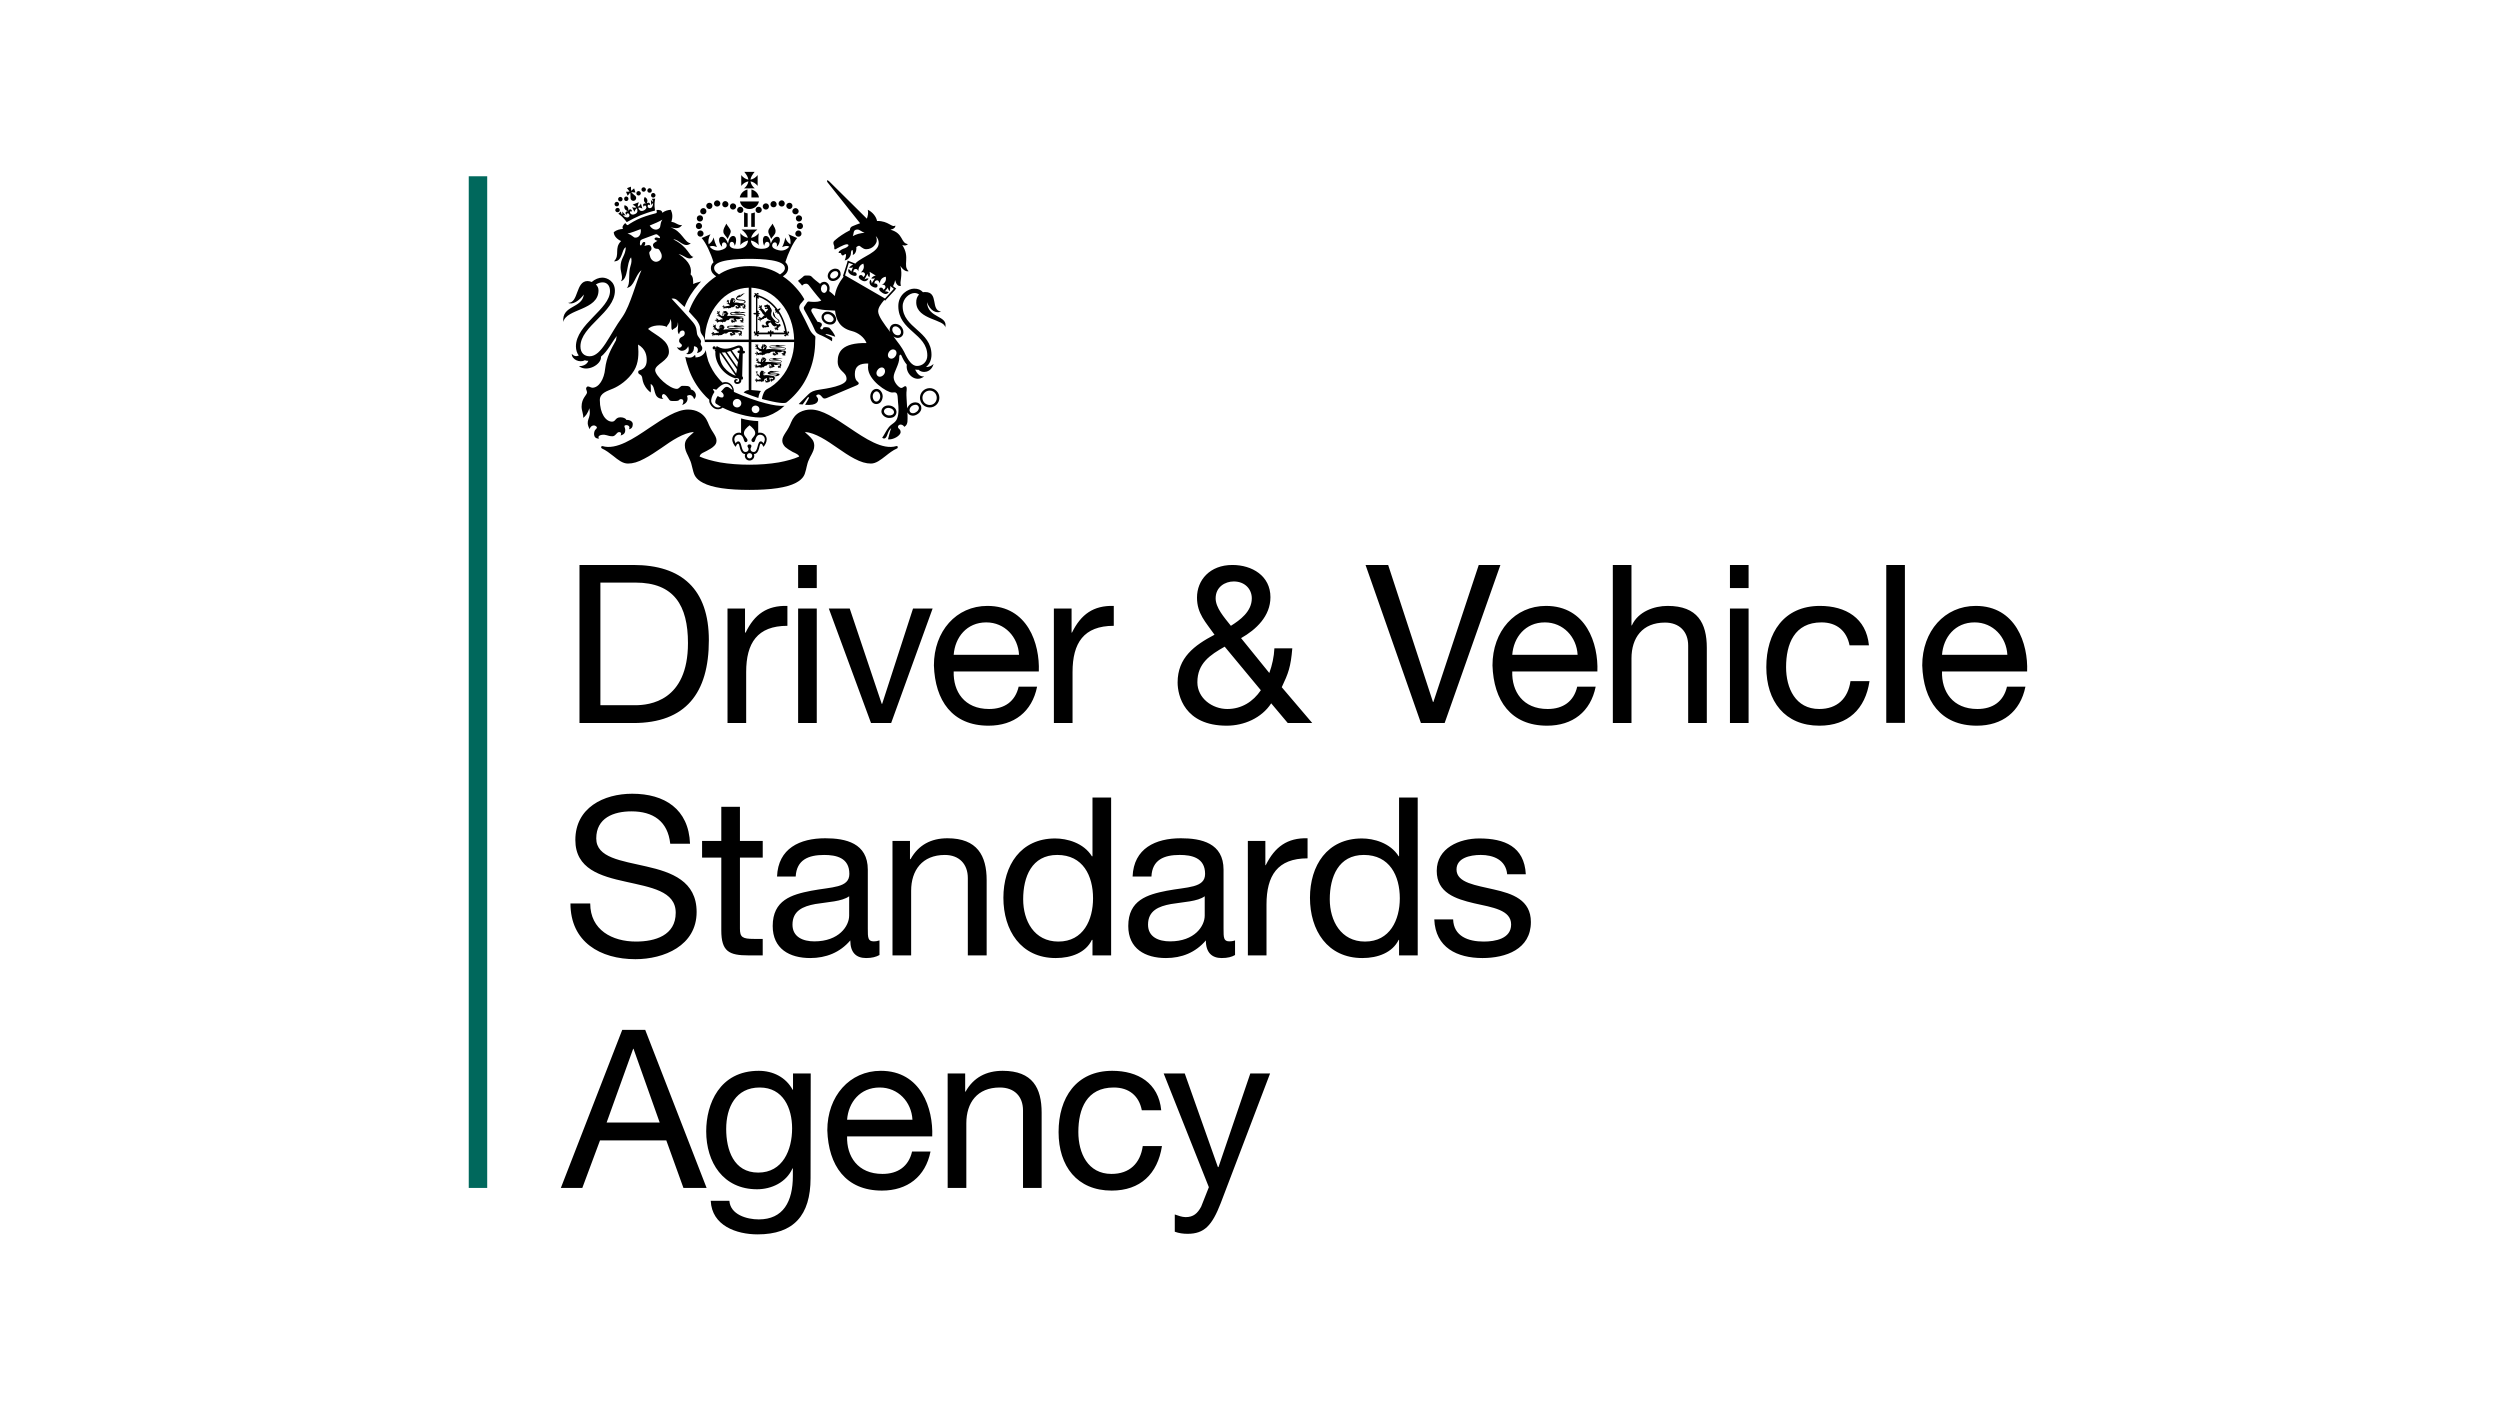 <svg width="160" height="90" viewBox="0 0 160 90" fill="none" xmlns="http://www.w3.org/2000/svg">
<g clip-path="url(#clip0_663_7591)">
<path d="M30 76.028H31.181V11.279H30V76.028Z" fill="#00685C"/>
<path d="M59.324 19.333C59.517 19.879 59.915 20.085 60.228 19.94C59.541 19.867 60.096 18.691 59.216 18.691C59.168 18.691 59.12 18.691 59.071 18.703C58.926 18.545 58.758 18.473 58.505 18.473C58.131 18.473 57.492 18.836 57.492 19.588C57.492 21.19 59.348 21.335 59.348 22.755C59.348 23.167 59.035 23.422 58.685 23.422C58.372 23.422 58.119 23.07 57.866 22.524C57.733 22.257 57.468 21.905 57.179 21.529C57.263 21.59 57.36 21.626 57.456 21.626C57.552 21.626 57.649 21.59 57.709 21.529C57.781 21.469 57.817 21.371 57.817 21.274V21.262C57.817 21.129 57.769 21.008 57.673 20.898C57.628 20.846 57.573 20.804 57.51 20.775C57.448 20.745 57.38 20.73 57.312 20.728C57.215 20.728 57.118 20.753 57.046 20.825C56.986 20.886 56.95 20.971 56.938 21.068V21.093C56.938 21.141 56.95 21.202 56.974 21.25C56.576 20.729 56.202 20.219 56.202 19.928C56.202 19.686 56.371 19.467 56.588 19.201L56.66 19.237L56.708 19.176C56.793 19.091 56.937 18.922 57.263 18.582L57.288 18.557H57.275L57.359 18.472L57.154 18.314C57.215 18.193 57.263 18.072 57.287 17.926C57.347 18.181 57.48 18.351 57.661 18.29C57.552 18.023 57.794 17.671 57.625 17.016C57.781 17.271 57.998 17.405 58.155 17.356C57.745 16.992 58.276 16.483 57.745 15.682C57.914 15.743 58.035 15.707 58.107 15.622C57.625 15.561 57.842 14.93 56.986 14.7C57.203 14.663 57.324 14.542 57.299 14.433C57.07 14.591 56.877 14.13 56.13 14.142C56.082 13.863 55.829 13.56 55.539 13.426C55.588 13.633 55.539 13.826 55.479 13.996L53.069 11.607C52.997 11.546 52.96 11.522 52.936 11.546C52.924 11.571 52.924 11.619 52.961 11.668L55.046 14.288C54.889 14.336 54.733 14.409 54.576 14.47C54.467 14.506 54.383 14.603 54.395 14.737C54.01 14.93 53.672 15.173 53.503 15.319C53.371 15.44 53.274 15.464 53.383 15.731C53.431 15.828 53.298 16.083 53.587 15.889C53.792 15.78 54.239 15.525 54.299 15.683C54.335 15.768 54.118 15.877 53.961 15.925C53.817 15.986 53.648 16.107 53.672 16.168C53.697 16.228 53.817 16.155 53.829 16.228C53.841 16.289 53.877 16.35 53.949 16.35C53.998 16.35 54.082 16.228 54.13 16.265C54.178 16.313 54.105 16.592 54.058 16.665C54.287 16.64 54.444 16.41 54.456 16.241C54.456 16.058 54.504 16.022 54.54 15.998C54.576 15.973 54.612 16.18 54.576 16.314C54.697 16.289 54.83 16.119 54.805 15.816C54.865 15.768 54.926 15.731 54.986 15.731C55.058 15.731 55.215 15.95 55.432 15.95C55.854 15.95 56.071 15.61 56.107 15.452C56.119 15.331 56.107 15.21 56.047 15.113C56.192 15.234 56.239 15.416 56.239 15.561C56.239 16.144 55.215 16.41 54.781 16.823C54.767 16.837 54.754 16.853 54.745 16.872L54.251 16.678L54.226 16.787C54.226 16.787 54.214 16.811 54.202 16.872C54.142 17.041 54.045 17.393 53.973 17.587L53.948 17.672L53.996 17.697C53.707 18.073 53.478 18.509 53.43 18.946C53.318 18.831 53.197 18.726 53.068 18.631C53.08 18.582 53.093 18.534 53.093 18.485C53.099 18.424 53.093 18.362 53.074 18.304C53.055 18.245 53.025 18.191 52.984 18.145C52.924 18.085 52.852 18.037 52.767 18.037C52.683 18.037 52.598 18.061 52.526 18.121C52.511 18.135 52.499 18.151 52.49 18.17C52.465 18.157 52.454 18.145 52.442 18.133C52.273 18 52.081 17.854 51.96 17.721C51.912 17.672 51.864 17.636 51.755 17.636H51.538C51.466 17.636 51.418 17.684 51.346 17.757C51.297 17.794 51.188 17.878 51.069 17.975C51.128 18.036 51.189 18.097 51.249 18.17C51.274 18.206 51.309 18.242 51.333 18.278C51.369 18.254 51.394 18.23 51.418 18.206C51.465 18.17 51.538 18.157 51.598 18.157C51.658 18.157 51.743 18.206 51.803 18.303C51.851 18.364 52.237 18.873 52.562 19.237L52.466 19.274C52.322 19.334 52.008 19.322 51.876 19.31C51.731 19.297 51.707 19.261 51.611 19.419C51.568 19.478 51.528 19.539 51.49 19.601C51.442 19.65 51.405 19.722 51.502 19.88C51.647 20.123 51.997 20.766 52.117 21.056C52.225 21.348 52.37 21.384 52.599 21.482C52.816 21.578 53.202 21.797 53.25 21.845L53.263 21.627C53.202 21.554 52.986 21.481 52.901 21.445C52.817 21.42 52.804 21.384 52.901 21.384C52.997 21.384 53.263 21.481 53.455 21.554C53.407 21.348 53.19 21.105 53.07 20.972C52.913 20.924 52.744 20.924 52.684 20.972C52.684 21.02 52.648 21.081 52.587 21.081C52.527 21.081 52.479 21.021 52.503 20.972C52.528 20.899 52.612 20.875 52.6 20.754C52.575 20.632 52.419 20.608 52.323 20.596C52.19 20.402 52.033 20.111 51.961 19.99C51.889 19.868 51.925 19.808 51.973 19.759C52.094 19.662 52.335 19.808 52.829 19.844C52.998 19.856 53.215 19.869 53.444 19.88C53.504 20.45 53.733 20.996 54.528 21.19C54.914 21.287 55.312 21.578 55.456 21.954C53.865 21.93 53.612 22.549 53.612 23.131C53.612 23.798 54.179 23.762 54.179 24.259C54.179 24.696 52.841 24.878 52.443 24.938C52.094 24.987 51.901 25.072 51.744 25.229C51.575 25.399 51.407 25.557 51.118 25.86C51.118 25.86 51.238 25.885 51.371 25.885L51.587 25.582C51.66 25.485 51.708 25.4 51.744 25.412C51.792 25.424 51.769 25.497 51.708 25.594L51.527 25.909C52.311 25.97 52.359 25.679 52.359 25.557C52.359 25.436 52.166 25.351 52.274 25.279C52.395 25.206 52.479 25.254 52.576 25.364C52.66 25.46 52.696 25.557 52.913 25.473C52.913 25.473 54.613 24.757 54.83 24.66C55.022 24.575 54.974 24.49 54.854 24.393C54.734 24.285 54.71 24.114 54.71 23.933C54.71 23.423 55.023 23.253 55.566 23.265C55.566 23.35 55.553 23.447 55.553 23.52C55.553 24.333 56.77 25.121 57.096 25.121C57.253 25.121 57.445 25.012 57.457 25.497C57.47 25.861 57.542 26.116 57.482 26.528C57.41 26.941 57.289 27.001 57.048 27.183C56.795 27.353 56.566 27.899 56.458 28.02C56.566 28.093 56.687 28.105 56.783 27.838C56.855 27.62 56.94 27.462 57.036 27.401C56.94 27.644 56.867 28.008 56.831 28.117C57.145 28.166 57.639 27.887 57.639 27.656C57.639 27.438 57.47 27.462 57.47 27.316C57.47 27.244 57.542 27.171 57.639 27.171C57.76 27.171 57.856 27.268 57.868 27.317C58.013 27.244 58.097 27.11 58.084 26.783C58.084 26.661 58.084 26.528 58.072 26.395C58.084 26.407 58.097 26.431 58.108 26.443C58.169 26.54 58.265 26.589 58.386 26.601C58.494 26.613 58.614 26.576 58.723 26.504C58.844 26.431 58.94 26.31 58.964 26.177V26.104C58.964 26.031 58.952 25.97 58.904 25.91C58.856 25.837 58.771 25.776 58.687 25.764C58.554 25.728 58.41 25.764 58.289 25.837C58.18 25.922 58.096 26.031 58.06 26.14C58.035 25.703 58 25.291 58.012 25.121C58.037 24.878 58.048 24.757 57.964 24.721C57.879 24.684 57.795 24.83 57.675 24.83C57.554 24.83 57.193 24.49 57.193 24.139C57.193 23.787 57.566 23.338 57.554 22.865C57.542 22.707 57.639 22.634 57.699 22.768C57.771 22.938 57.88 23.156 58.036 23.338C57.94 23.945 58.603 24.527 59.145 24.09C58.868 24.126 58.687 23.896 58.567 23.653C58.615 23.653 58.663 23.666 58.712 23.666H58.796C58.989 23.896 59.591 23.884 59.748 23.29C59.639 23.411 59.422 23.508 59.266 23.484C59.495 23.314 59.615 23.011 59.615 22.708C59.615 21.179 57.771 20.997 57.771 19.602C57.771 19.093 58.217 18.753 58.53 18.753C58.651 18.753 58.736 18.79 58.82 18.85C58.699 18.972 58.627 19.153 58.639 19.384C58.687 20.476 60.471 20.427 60.495 20.961C60.7 20.16 59.374 20.403 59.326 19.335M54.577 15.114C54.661 14.944 54.577 14.69 54.878 14.69C55.023 14.69 55.155 14.847 55.336 14.896C55.047 14.921 54.782 14.993 54.577 15.114ZM52.938 18.486C52.938 18.571 52.902 18.656 52.842 18.704C52.817 18.729 52.781 18.753 52.733 18.741C52.624 18.741 52.54 18.619 52.54 18.486V18.461C52.552 18.376 52.576 18.291 52.636 18.243C52.669 18.213 52.712 18.195 52.757 18.195C52.779 18.196 52.8 18.202 52.818 18.212C52.837 18.223 52.853 18.237 52.865 18.255C52.926 18.303 52.95 18.401 52.938 18.485M58.217 26.2C58.229 26.115 58.289 26.03 58.374 25.97C58.458 25.921 58.566 25.897 58.651 25.909C58.687 25.922 58.747 25.945 58.771 25.994C58.82 26.055 58.807 26.103 58.807 26.152C58.783 26.237 58.723 26.322 58.639 26.37C58.494 26.48 58.313 26.467 58.241 26.358C58.226 26.335 58.216 26.309 58.212 26.282C58.208 26.254 58.209 26.227 58.216 26.2M57.107 21.081C57.107 21.054 57.112 21.027 57.122 21.002C57.133 20.977 57.148 20.954 57.168 20.936C57.204 20.899 57.264 20.887 57.312 20.887C57.397 20.887 57.481 20.936 57.553 21.009C57.625 21.081 57.674 21.179 57.662 21.276C57.662 21.301 57.657 21.326 57.647 21.349C57.636 21.372 57.621 21.393 57.602 21.409C57.566 21.457 57.505 21.457 57.457 21.457C57.409 21.457 57.361 21.446 57.317 21.425C57.273 21.404 57.235 21.373 57.204 21.336C57.144 21.263 57.095 21.166 57.107 21.081ZM54.082 17.624C54.167 17.358 54.323 16.824 54.323 16.824L54.6 16.921C54.528 16.957 54.42 17.042 54.336 17.115C54.396 17.151 54.516 17.151 54.589 17.102L54.48 17.381C54.455 17.345 54.372 17.236 54.299 17.223C54.239 17.442 54.384 17.527 54.48 17.587C54.649 17.672 54.769 17.684 54.818 17.612C54.866 17.515 54.757 17.37 54.613 17.43C54.6 17.285 54.673 17.212 54.77 17.212C54.854 17.212 54.914 17.285 54.938 17.37C54.926 17.139 55.035 16.945 55.252 16.872C55.336 17.115 55.264 17.273 55.095 17.442C55.179 17.406 55.288 17.406 55.336 17.479C55.384 17.552 55.372 17.661 55.239 17.734C55.203 17.576 55.035 17.564 54.975 17.673C54.926 17.77 55.011 17.867 55.167 17.952C55.348 18.049 55.493 17.988 55.59 17.83C55.529 17.805 55.421 17.818 55.324 17.891L55.517 17.527C55.529 17.587 55.553 17.672 55.638 17.745C55.663 17.66 55.698 17.527 55.65 17.393L56.048 17.636C55.915 17.648 55.807 17.745 55.759 17.818C55.855 17.843 55.951 17.83 56 17.805L55.783 18.145C55.788 18.099 55.783 18.053 55.768 18.009C55.754 17.965 55.73 17.924 55.698 17.89C55.614 18.06 55.639 18.218 55.807 18.327C55.976 18.424 56.084 18.436 56.145 18.352C56.159 18.326 56.165 18.296 56.161 18.267C56.158 18.238 56.145 18.21 56.125 18.188C56.105 18.167 56.078 18.152 56.049 18.147C56.02 18.141 55.99 18.145 55.964 18.158C55.951 18.012 56.036 17.927 56.144 17.94C56.217 17.94 56.277 18.037 56.289 18.134C56.349 17.892 56.446 17.758 56.687 17.709C56.747 17.94 56.639 18.122 56.422 18.243C56.518 18.207 56.603 18.218 56.651 18.291C56.699 18.376 56.663 18.485 56.53 18.546C56.518 18.4 56.337 18.364 56.277 18.461C56.241 18.546 56.302 18.631 56.47 18.74C56.566 18.801 56.711 18.886 56.88 18.715C56.82 18.655 56.687 18.642 56.639 18.642L56.831 18.4C56.819 18.485 56.892 18.594 56.94 18.631C56.965 18.509 56.988 18.388 56.976 18.303L57.205 18.485C57.205 18.485 56.831 18.898 56.639 19.104L54.082 17.624ZM56.577 23.956C56.469 24.102 56.3 24.15 56.192 24.077C56.071 23.993 56.059 23.811 56.167 23.677C56.263 23.532 56.444 23.471 56.553 23.556C56.661 23.641 56.673 23.823 56.577 23.956ZM57.3 22.804C57.204 22.949 57.035 22.998 56.915 22.913C56.806 22.84 56.794 22.658 56.902 22.513C56.999 22.367 57.168 22.319 57.288 22.404C57.397 22.476 57.409 22.659 57.301 22.804M52.816 19.964C52.732 20.004 52.662 20.067 52.612 20.146C52.515 20.352 52.638 20.607 52.877 20.716C53.009 20.777 53.154 20.789 53.275 20.753C53.372 20.716 53.444 20.656 53.481 20.571C53.529 20.486 53.529 20.389 53.481 20.292C53.444 20.171 53.337 20.061 53.204 20.001C53.08 19.94 52.939 19.927 52.806 19.964M52.938 20.583C52.769 20.498 52.685 20.34 52.746 20.219C52.771 20.159 52.831 20.134 52.866 20.122C52.95 20.086 53.047 20.097 53.143 20.147C53.227 20.196 53.301 20.268 53.336 20.353C53.358 20.389 53.361 20.438 53.336 20.499C53.299 20.559 53.252 20.584 53.215 20.608C53.13 20.633 53.035 20.619 52.938 20.583M55.841 24.998C55.758 25.083 55.698 25.228 55.698 25.374V25.386C55.698 25.519 55.746 25.652 55.829 25.75C55.901 25.822 55.987 25.859 56.082 25.859C56.18 25.859 56.263 25.822 56.336 25.762C56.433 25.665 56.479 25.532 56.493 25.386C56.493 25.253 56.456 25.143 56.384 25.046C56.312 24.949 56.215 24.889 56.107 24.889C56.008 24.888 55.913 24.927 55.842 24.997M56.083 25.701C56.033 25.699 55.985 25.677 55.951 25.641C55.889 25.566 55.855 25.471 55.854 25.374C55.854 25.265 55.891 25.168 55.962 25.107C55.997 25.071 56.044 25.049 56.094 25.047C56.226 25.047 56.336 25.204 56.336 25.386C56.336 25.483 56.287 25.58 56.227 25.641C56.208 25.66 56.186 25.675 56.161 25.686C56.136 25.696 56.11 25.702 56.083 25.702M53.166 17.295C52.973 17.453 52.912 17.708 53.045 17.866C53.166 18.023 53.419 18.023 53.611 17.877C53.72 17.792 53.792 17.683 53.804 17.562C53.804 17.477 53.781 17.38 53.732 17.319C53.683 17.247 53.611 17.21 53.514 17.198C53.406 17.173 53.273 17.223 53.165 17.295M53.128 17.659C53.128 17.586 53.176 17.489 53.26 17.428C53.292 17.4 53.331 17.378 53.372 17.366C53.414 17.353 53.458 17.35 53.501 17.356C53.538 17.356 53.573 17.367 53.609 17.416C53.647 17.453 53.647 17.513 53.647 17.538C53.647 17.622 53.587 17.695 53.515 17.756C53.394 17.853 53.237 17.853 53.165 17.767C53.141 17.736 53.128 17.698 53.128 17.659ZM56.576 26.029C56.493 26.09 56.433 26.174 56.419 26.259C56.394 26.368 56.419 26.477 56.516 26.575C56.588 26.66 56.697 26.72 56.829 26.745C56.95 26.756 57.071 26.745 57.179 26.696C57.288 26.636 57.348 26.538 57.371 26.429C57.408 26.211 57.228 26.005 56.962 25.957C56.818 25.931 56.684 25.957 56.576 26.029M56.853 26.587C56.673 26.551 56.551 26.417 56.576 26.284C56.599 26.223 56.624 26.187 56.661 26.163C56.733 26.114 56.83 26.09 56.938 26.114C57.096 26.139 57.215 26.259 57.215 26.369V26.405C57.19 26.538 57.035 26.611 56.854 26.587M58.878 25.459C58.878 25.799 59.155 26.078 59.505 26.078C59.843 26.078 60.12 25.799 60.12 25.459C60.12 25.119 59.843 24.84 59.505 24.84C59.156 24.84 58.878 25.119 58.878 25.459ZM59.036 25.459C59.036 25.204 59.242 24.998 59.505 24.998C59.759 24.998 59.952 25.204 59.952 25.459C59.952 25.714 59.76 25.92 59.506 25.92C59.241 25.92 59.036 25.714 59.036 25.459ZM44.861 21.905C44.921 21.747 44.632 21.565 44.608 21.347C44.572 21.129 44.596 20.922 44.343 20.619C44.102 20.328 43.246 19.406 42.981 19.115C43.053 19.102 43.198 19.079 43.355 19.224C43.451 19.309 43.632 19.491 43.812 19.649C44.03 19.079 44.319 18.642 44.717 18.181C44.765 18.133 44.813 18.072 44.873 18.011C44.729 18.06 44.5 18.096 44.367 18.181C44.355 17.927 44.379 17.72 44.198 17.562C44.271 17.211 44.211 16.774 43.427 16.253C43.825 16.349 44.066 16.725 44.379 16.435C44.102 16.435 44.09 15.816 43.09 15.319C43.475 15.306 43.764 15.925 44.211 15.573C43.788 15.525 43.656 14.785 42.909 14.554C43.162 14.579 43.439 14.712 43.656 14.397C43.403 14.457 43.246 14.214 42.969 14.203C43.065 13.875 43.041 13.669 42.933 13.426C42.74 13.438 42.535 13.499 42.391 13.62C42.366 13.438 42.186 13.426 42.017 13.438C42.029 13.523 42.065 13.632 41.981 13.645C41.836 13.681 41.39 13.802 41.053 13.935C40.703 14.069 40.305 14.311 40.197 14.396C40.125 14.445 40.064 14.323 40.016 14.275C39.896 14.384 39.787 14.517 39.872 14.651C39.679 14.663 39.462 14.711 39.281 14.857C39.281 15.088 39.474 15.306 39.751 15.427C39.281 15.888 39.703 16.325 39.293 16.725C39.872 16.75 39.763 15.937 40.052 15.827C40.028 16.398 39.715 16.495 39.715 17.101C39.715 17.429 39.908 17.78 39.739 17.999C40.222 17.865 40.089 16.798 40.39 16.47C40.438 16.652 40.415 16.834 40.354 17.016C40.185 17.513 40.367 18.205 40.113 18.423C40.595 18.375 40.656 17.586 41.053 17.295C40.716 18.011 40.354 19.527 39.836 20.279C39.004 21.419 38.51 22.802 37.739 22.802C37.401 22.802 37.148 22.596 37.148 22.171C37.148 20.874 39.354 19.988 39.354 18.605C39.354 17.999 38.86 17.768 38.547 17.768C38.329 17.768 38.076 17.865 37.871 18.047C37.775 18.011 37.691 17.987 37.606 17.987C36.835 17.987 37.04 19.394 36.365 19.381C36.63 19.539 37.088 19.236 37.365 18.848C37.257 19.757 35.943 19.515 36.052 20.607C36.232 19.745 38.305 19.879 38.305 18.581C38.305 18.423 38.233 18.302 38.136 18.205C38.294 18.108 38.438 18.071 38.571 18.071C38.824 18.071 39.041 18.253 39.041 18.629C39.041 19.782 36.859 20.752 36.859 22.171C36.859 22.402 36.931 22.608 37.04 22.753C36.883 22.826 36.727 22.802 36.594 22.644C36.582 23.008 37.1 23.239 37.426 23.057C37.498 23.082 37.57 23.093 37.654 23.093C37.558 23.372 37.221 23.445 37.052 23.433C37.582 23.857 38.522 23.311 38.462 22.826C38.896 22.474 39.161 21.892 39.474 21.504C39.45 21.589 39.438 21.674 39.426 21.771C39.113 22.341 38.812 22.85 38.727 23.614C38.667 24.245 38.342 24.815 37.908 24.815C37.812 24.815 37.654 24.682 37.57 24.755C37.438 24.864 37.57 24.997 37.57 25.107C37.57 25.288 37.221 25.47 37.221 26.028C37.221 26.283 37.365 26.574 37.317 26.744C37.45 26.671 37.642 26.428 37.715 26.125C37.871 26.853 37.401 26.829 37.739 27.472C37.775 27.266 37.993 27.168 38.125 27.266C38.258 27.351 38.197 27.411 38.1 27.508C38.004 27.605 37.908 28.103 38.354 28.066C38.269 28.018 38.269 27.884 38.486 27.836C38.788 27.775 38.872 27.921 39.197 27.921C39.402 27.921 39.462 27.654 39.619 27.654C39.776 27.654 39.776 27.775 39.715 27.872C39.98 27.799 40.017 27.666 40.017 27.508C40.017 27.375 39.908 27.278 39.992 27.23C40.088 27.169 40.378 27.23 40.257 27.472C40.414 27.447 40.498 27.338 40.498 27.144C40.498 26.962 40.281 26.854 40.088 26.878C40.052 26.769 39.871 26.708 39.715 26.708C39.365 26.708 39.413 26.986 39.172 26.986C38.775 26.986 38.389 26.477 38.389 25.604C38.389 25.143 38.883 25.022 39.245 24.864C39.594 24.718 40.209 24.33 40.582 23.711C40.872 23.226 40.884 22.68 40.836 22.05C41.33 22.341 41.39 22.753 41.39 23.056C41.39 23.445 41.197 23.59 41.04 23.663C40.908 23.724 40.859 23.699 40.848 23.784C40.823 23.881 40.896 23.942 40.956 23.966C41.136 24.063 41.089 24.233 41.149 24.415C41.197 24.609 41.354 24.901 41.643 25.119C41.668 24.997 41.655 24.815 41.643 24.573C42.028 24.767 41.715 25.531 42.462 25.531C42.318 25.459 42.354 25.253 42.438 25.228C42.51 25.192 42.619 25.276 42.751 25.47C42.896 25.676 42.86 25.664 43.209 25.664C43.559 25.664 43.402 25.543 43.595 25.543C43.776 25.543 43.764 25.761 43.655 25.919C43.968 25.822 44.065 25.579 43.968 25.337C44.233 25.179 44.378 25.397 44.426 25.543C44.691 25.276 44.426 24.948 44.209 24.924C44.222 24.815 44.125 24.718 44.004 24.706C43.896 24.694 43.788 24.694 43.655 24.694C43.535 24.706 43.462 24.888 43.317 24.888C42.848 24.888 41.931 24.051 41.931 23.687C41.931 23.311 42.812 23.092 42.812 22.522C42.812 21.782 42.076 21.528 41.474 21.055C41.691 20.812 42.329 20.752 42.679 20.921C42.727 20.727 42.859 20.775 42.908 20.412C43.041 20.727 42.895 20.994 43.028 21.127C43.137 20.982 43.402 21.006 43.378 20.618C43.462 20.86 43.282 21.237 43.462 21.394C43.498 21.188 43.607 21.152 43.691 21.152C43.763 21.152 43.824 21.212 43.824 21.322C43.824 21.625 43.462 21.491 43.462 21.819C43.462 21.964 43.643 22.013 43.643 22.098C43.643 22.195 43.498 22.328 43.318 22.207C43.378 22.34 43.498 22.45 43.643 22.45C43.812 22.45 43.98 22.328 44.041 22.159C44.125 22.365 44.065 22.607 43.908 22.644C44.077 22.716 44.45 22.644 44.414 22.159C44.631 22.183 44.739 22.328 44.607 22.595C44.788 22.559 44.945 22.462 44.945 22.28C44.945 22.134 44.788 22.086 44.86 21.904M40.702 15.208C40.51 15.233 40.51 15.038 40.16 14.953C40.401 14.893 40.726 14.772 41.003 14.662C41.052 14.893 40.955 15.184 40.702 15.209M42.124 16.725C41.871 16.834 41.666 16.616 41.618 16.458C41.57 16.3 41.522 16.167 41.582 16.106C41.703 15.997 41.727 15.912 41.666 15.779C41.582 15.621 41.425 15.694 41.244 15.742C41.317 15.585 41.329 15.475 41.208 15.487C41.075 15.5 41.075 15.73 41.003 15.706C40.919 15.681 40.967 15.548 40.967 15.475C40.967 15.379 41.027 15.354 41.124 15.305L41.871 15.027C41.968 14.991 42.028 14.966 42.1 15.039C42.148 15.088 42.269 15.149 42.233 15.221C42.197 15.294 42.04 15.136 41.931 15.221C41.835 15.294 41.919 15.367 42.076 15.415C41.919 15.512 41.751 15.573 41.799 15.743C41.847 15.889 41.932 15.925 42.088 15.925C42.173 15.925 42.233 16.046 42.305 16.192C42.377 16.337 42.401 16.604 42.124 16.725M42.172 14.627C41.968 14.784 41.702 14.652 41.582 14.433C41.859 14.324 42.172 14.19 42.389 14.057C42.197 14.372 42.329 14.505 42.172 14.627ZM41.715 12.723C41.775 12.807 41.788 12.856 41.8 12.917C41.751 12.904 41.703 12.856 41.655 12.783L41.679 13.123C41.707 13.071 41.749 13.029 41.8 13.001C41.788 13.22 41.704 13.305 41.631 13.317C41.535 13.342 41.462 13.28 41.451 13.22C41.438 13.111 41.523 13.05 41.607 13.147C41.62 12.941 41.462 12.941 41.391 13.026C41.475 12.832 41.438 12.71 41.27 12.601C41.161 12.783 41.209 12.904 41.342 13.038C41.209 12.977 41.089 13.086 41.209 13.232C41.234 13.111 41.342 13.135 41.366 13.244C41.391 13.329 41.306 13.438 41.161 13.487C40.956 13.548 40.896 13.414 40.848 13.305C40.884 13.268 40.993 13.28 41.113 13.354L41.017 13.026C40.969 13.147 40.896 13.196 40.812 13.232C40.812 13.135 40.884 12.941 40.884 12.941L40.486 13.099C40.486 13.099 40.667 13.184 40.727 13.269C40.637 13.301 40.537 13.297 40.45 13.256L40.607 13.559C40.643 13.426 40.703 13.353 40.764 13.329C40.8 13.45 40.848 13.596 40.655 13.693C40.523 13.766 40.39 13.741 40.342 13.656C40.282 13.572 40.342 13.463 40.45 13.548C40.438 13.354 40.27 13.354 40.222 13.499C40.222 13.305 40.173 13.184 39.968 13.135C39.92 13.329 39.993 13.438 40.185 13.524C40.065 13.511 39.956 13.62 40.101 13.754C40.101 13.632 40.21 13.62 40.258 13.705C40.306 13.766 40.294 13.851 40.222 13.899C40.15 13.936 40.029 13.936 39.872 13.79C39.92 13.765 39.969 13.778 40.041 13.79L39.824 13.535C39.837 13.62 39.837 13.693 39.812 13.742C39.764 13.681 39.752 13.632 39.739 13.535L39.571 13.681C39.728 13.778 39.896 13.924 40.113 14.215C40.342 14.081 40.74 13.887 40.993 13.778C41.234 13.681 41.656 13.536 41.921 13.475C41.861 13.111 41.896 12.893 41.933 12.711L41.715 12.723ZM40.064 12.274L40.173 12.528L40.317 12.346C40.33 12.346 40.33 12.359 40.342 12.359C40.354 12.444 40.354 12.589 40.354 12.674C40.354 12.771 40.439 12.856 40.535 12.856C40.583 12.855 40.628 12.835 40.662 12.802C40.695 12.768 40.715 12.722 40.716 12.674C40.716 12.64 40.708 12.606 40.691 12.576C40.674 12.546 40.649 12.521 40.62 12.504C40.548 12.447 40.48 12.386 40.415 12.322C40.427 12.31 40.427 12.31 40.427 12.297L40.668 12.322L40.584 12.056L40.391 12.213L40.379 11.947L40.126 12.043L40.282 12.238V12.262L40.064 12.274ZM40.968 12.468C40.982 12.456 40.993 12.441 41.001 12.424C41.009 12.408 41.013 12.389 41.013 12.371C41.013 12.352 41.009 12.334 41.001 12.317C40.993 12.301 40.982 12.286 40.968 12.274C40.92 12.213 40.823 12.213 40.763 12.274C40.74 12.301 40.727 12.335 40.727 12.371C40.727 12.406 40.74 12.441 40.763 12.468C40.823 12.528 40.92 12.528 40.968 12.468ZM41.294 12.225C41.308 12.213 41.319 12.199 41.327 12.182C41.335 12.165 41.339 12.147 41.339 12.128C41.339 12.11 41.335 12.091 41.327 12.075C41.319 12.058 41.308 12.043 41.294 12.031C41.245 11.971 41.149 11.971 41.089 12.031C41.065 12.058 41.053 12.092 41.053 12.128C41.053 12.164 41.065 12.198 41.089 12.225C41.149 12.286 41.245 12.286 41.294 12.225M41.679 12.298C41.702 12.269 41.715 12.232 41.715 12.195C41.715 12.157 41.702 12.121 41.679 12.092C41.619 12.031 41.522 12.031 41.474 12.092C41.414 12.14 41.414 12.238 41.474 12.298C41.503 12.322 41.539 12.334 41.577 12.334C41.614 12.334 41.65 12.322 41.679 12.298ZM41.703 12.601C41.764 12.662 41.86 12.662 41.908 12.601C41.922 12.588 41.934 12.572 41.942 12.555C41.95 12.537 41.953 12.518 41.953 12.498C41.953 12.479 41.95 12.46 41.942 12.442C41.934 12.424 41.922 12.408 41.908 12.395C41.895 12.381 41.879 12.369 41.862 12.361C41.844 12.354 41.825 12.35 41.806 12.35C41.786 12.35 41.767 12.354 41.75 12.361C41.732 12.369 41.716 12.381 41.703 12.395C41.68 12.424 41.667 12.461 41.667 12.498C41.667 12.536 41.68 12.572 41.703 12.601ZM40.076 12.868C40.16 12.868 40.221 12.807 40.221 12.722C40.222 12.703 40.218 12.684 40.212 12.666C40.204 12.648 40.194 12.631 40.18 12.618C40.167 12.604 40.15 12.593 40.132 12.586C40.114 12.579 40.095 12.576 40.076 12.577C40.004 12.577 39.944 12.637 39.944 12.722C39.944 12.807 40.004 12.868 40.076 12.868ZM39.702 12.892C39.741 12.892 39.777 12.876 39.804 12.849C39.831 12.822 39.847 12.785 39.847 12.747C39.845 12.709 39.829 12.673 39.802 12.646C39.775 12.62 39.74 12.604 39.702 12.601C39.664 12.602 39.628 12.617 39.601 12.644C39.574 12.672 39.558 12.708 39.558 12.747C39.558 12.832 39.618 12.892 39.702 12.892ZM39.618 13.062C39.619 13.043 39.615 13.024 39.609 13.006C39.602 12.988 39.591 12.971 39.577 12.958C39.564 12.944 39.547 12.933 39.53 12.926C39.512 12.919 39.492 12.916 39.473 12.917C39.435 12.917 39.399 12.933 39.372 12.96C39.345 12.987 39.329 13.024 39.329 13.062C39.329 13.147 39.401 13.208 39.473 13.208C39.558 13.208 39.618 13.147 39.618 13.062M39.666 13.45C39.667 13.431 39.664 13.412 39.657 13.394C39.65 13.376 39.639 13.359 39.626 13.346C39.612 13.332 39.596 13.321 39.578 13.314C39.56 13.307 39.541 13.304 39.522 13.305C39.483 13.305 39.447 13.321 39.42 13.348C39.393 13.375 39.378 13.412 39.377 13.45C39.377 13.523 39.449 13.584 39.522 13.584C39.606 13.584 39.666 13.524 39.666 13.45ZM49.248 23.821C49.248 23.833 49.272 23.833 49.285 23.846C49.514 23.907 49.779 23.737 49.912 23.774C49.731 23.713 49.623 23.822 49.442 23.785C49.551 23.785 49.66 23.774 49.66 23.737C49.588 23.785 49.358 23.701 49.262 23.762V23.773C49.19 23.798 49.13 23.834 49.13 23.883C49.13 24.04 49.721 23.919 49.721 23.968C49.721 24.004 49.6 24.053 49.444 24.053C49.335 24.053 49.13 23.968 48.877 24.027C48.877 23.991 48.949 23.918 48.926 23.894C48.951 23.882 48.963 23.869 48.963 23.858C48.94 23.846 48.937 23.833 48.926 23.833C48.926 23.821 48.903 23.808 48.903 23.797V23.771C48.879 23.76 48.877 23.747 48.843 23.735C48.817 23.724 48.805 23.724 48.794 23.724L48.769 23.735C48.769 23.724 48.743 23.724 48.743 23.735C48.743 23.735 48.706 23.724 48.695 23.724V23.784C48.669 23.784 48.657 23.845 48.635 23.833C48.635 23.844 48.635 23.857 48.66 23.857C48.635 23.882 48.635 23.918 48.611 23.918C48.635 23.93 48.635 23.943 48.636 23.943C48.636 23.991 48.611 24.052 48.636 24.089C48.599 24.052 48.539 23.967 48.516 23.943C48.479 23.918 48.468 23.907 48.468 23.87C48.468 23.845 48.493 23.822 48.493 23.785V23.761C48.47 23.749 48.456 23.736 48.444 23.736C48.444 23.736 48.47 23.747 48.47 23.761V23.772C48.446 23.784 48.446 23.797 48.47 23.808V23.832H48.446C48.446 23.807 48.446 23.771 48.409 23.771C48.409 23.746 48.384 23.735 48.361 23.759L48.386 23.771V23.783C48.386 23.808 48.411 23.819 48.435 23.819V23.831C48.398 23.819 48.386 23.831 48.375 23.856C48.375 23.856 48.375 23.867 48.398 23.867C48.372 23.879 48.372 23.892 48.398 23.916V23.891H48.421C48.421 23.903 48.421 23.891 48.446 23.891H48.47V23.903C48.444 23.927 48.444 23.951 48.47 23.963C48.47 24.012 48.409 24 48.409 23.952C48.372 24.012 48.434 24.049 48.481 24.024C48.481 24.036 48.481 24.036 48.504 24.049V24.037C48.504 24.049 48.528 24.074 48.53 24.074C48.53 24.062 48.53 24.049 48.553 24.049C48.553 24.049 48.529 24.122 48.613 24.158C48.636 24.206 48.662 24.23 48.697 24.218C48.697 24.255 48.722 24.279 48.722 24.279C48.722 24.279 48.625 24.267 48.601 24.279C48.578 24.291 48.564 24.304 48.53 24.304C48.504 24.304 48.481 24.304 48.47 24.292C48.47 24.28 48.47 24.267 48.446 24.256C48.446 24.244 48.446 24.231 48.421 24.231C48.397 24.219 48.372 24.219 48.361 24.231C48.384 24.231 48.386 24.231 48.386 24.243V24.267C48.386 24.279 48.386 24.292 48.435 24.304C48.435 24.304 48.458 24.315 48.435 24.315H48.41C48.384 24.291 48.384 24.279 48.361 24.291H48.338C48.338 24.291 48.289 24.315 48.301 24.351C48.301 24.34 48.301 24.326 48.326 24.315V24.34C48.326 24.365 48.349 24.388 48.386 24.352H48.41C48.384 24.376 48.361 24.4 48.384 24.412V24.424C48.384 24.46 48.41 24.472 48.421 24.472V24.424V24.435C48.447 24.424 48.444 24.399 48.447 24.387H48.47C48.47 24.398 48.47 24.423 48.507 24.423C48.532 24.423 48.555 24.398 48.544 24.387C48.544 24.387 48.544 24.375 48.567 24.387V24.412C48.567 24.412 48.59 24.4 48.59 24.387C48.59 24.398 48.59 24.423 48.567 24.435C48.59 24.435 48.615 24.424 48.615 24.387C48.639 24.398 48.639 24.398 48.639 24.412C48.639 24.412 48.676 24.412 48.699 24.4C48.722 24.4 48.722 24.412 48.722 24.412C48.699 24.423 48.699 24.436 48.722 24.436L48.746 24.425V24.474C48.769 24.401 48.794 24.425 48.843 24.401C48.843 24.389 48.843 24.389 48.843 24.401C48.843 24.401 48.843 24.412 48.82 24.426C48.843 24.426 48.88 24.401 48.88 24.377C48.88 24.366 48.917 24.329 48.929 24.244H48.954C49.014 24.244 49.037 24.195 49.097 24.183C49.074 24.208 49.074 24.256 49.074 24.28C49.074 24.316 49.111 24.353 49.123 24.365C49.123 24.377 49.086 24.377 49.086 24.377C49.025 24.413 49.025 24.304 48.977 24.328V24.34C48.964 24.34 48.953 24.346 48.944 24.355C48.935 24.363 48.929 24.375 48.928 24.388C48.928 24.377 48.928 24.363 48.965 24.363V24.375C48.965 24.387 48.965 24.387 48.989 24.387H49.037C49.037 24.411 48.965 24.375 48.977 24.435C48.977 24.435 49 24.447 49 24.46C49 24.471 49 24.485 49.037 24.485C49.037 24.473 49.014 24.473 49.014 24.46H49.037C49.037 24.46 49.06 24.46 49.06 24.448V24.485C49.06 24.496 49.086 24.521 49.109 24.496C49.109 24.496 49.083 24.496 49.083 24.485H49.106V24.46H49.13C49.153 24.471 49.155 24.485 49.167 24.471C49.204 24.46 49.19 24.435 49.204 24.423H49.229C49.254 24.435 49.278 24.435 49.289 24.423C49.289 24.411 49.289 24.362 49.264 24.338C49.239 24.338 49.289 24.217 49.204 24.168C49.241 24.18 49.373 24.193 49.396 24.168C49.433 24.168 49.479 24.205 49.479 24.205V24.23C49.442 24.255 49.442 24.266 49.43 24.266H49.407C49.407 24.266 49.407 24.241 49.382 24.241C49.359 24.229 49.356 24.229 49.345 24.241C49.345 24.229 49.296 24.241 49.296 24.253H49.333V24.288C49.308 24.288 49.273 24.288 49.273 24.299V24.324C49.273 24.336 49.248 24.361 49.273 24.361C49.273 24.361 49.273 24.349 49.298 24.349C49.298 24.349 49.322 24.349 49.322 24.361C49.322 24.372 49.359 24.336 49.37 24.349C49.347 24.361 49.333 24.374 49.345 24.386V24.397C49.345 24.409 49.345 24.433 49.37 24.445V24.421C49.37 24.409 49.396 24.409 49.396 24.409C49.433 24.397 49.396 24.372 49.421 24.36C49.444 24.349 49.458 24.386 49.481 24.349C49.505 24.349 49.505 24.337 49.505 24.324V24.312C49.505 24.324 49.505 24.337 49.53 24.337C49.504 24.312 49.553 24.301 49.553 24.289L49.576 24.277C49.576 24.289 49.601 24.277 49.613 24.265C49.59 24.265 49.553 24.241 49.576 24.229C49.624 24.218 49.624 24.193 49.613 24.169C49.576 24.132 49.516 24.132 49.516 24.084H49.576C49.768 24.084 49.901 24.023 49.889 23.962C49.889 23.829 49.298 23.974 49.298 23.878C49.298 23.853 49.336 23.829 49.382 23.817M48.948 23.829C48.948 23.84 48.997 23.854 49.008 23.854C48.983 23.865 49.008 23.878 48.971 23.878C48.946 23.878 48.946 23.854 48.946 23.83M48.899 23.809C48.899 23.821 48.862 23.834 48.851 23.821V23.772C48.851 23.784 48.899 23.797 48.911 23.809M48.839 23.942C48.863 23.93 48.863 23.917 48.864 23.917L48.89 23.906C48.89 23.894 48.867 23.881 48.864 23.881C48.864 23.869 48.89 23.869 48.864 23.856C48.864 23.856 48.839 23.867 48.839 23.856V23.844H48.863L48.923 23.869C48.923 23.881 48.946 23.881 48.946 23.881C48.946 23.892 48.946 23.906 48.923 23.906C48.9 23.906 48.897 23.894 48.886 23.906V23.967C48.886 23.979 48.861 23.992 48.837 23.979V23.942M49.429 22.984C49.429 22.996 49.454 23.009 49.478 23.021C49.707 23.081 49.96 22.912 50.104 22.948C49.924 22.887 49.803 22.997 49.635 22.96C49.731 22.96 49.84 22.935 49.852 22.911C49.769 22.96 49.55 22.875 49.454 22.936V22.948C49.322 22.948 49.225 22.948 49.225 23.021C49.225 23.203 49.695 23.093 49.852 23.093C49.995 23.093 49.984 23.118 49.984 23.142C49.984 23.178 49.815 23.202 49.719 23.202C49.598 23.202 49.212 23.13 48.971 23.177C48.971 23.141 49.031 23.092 49.008 23.056C49.034 23.044 49.046 23.031 49.046 23.007C49.046 22.996 49.02 22.996 48.997 22.996C49.02 22.984 48.997 22.971 48.997 22.959V22.935C48.974 22.923 48.959 22.91 48.937 22.898C48.911 22.887 48.899 22.887 48.888 22.873C48.875 22.873 48.862 22.877 48.851 22.885C48.828 22.885 48.826 22.885 48.826 22.897C48.802 22.885 48.8 22.885 48.788 22.872C48.765 22.897 48.763 22.908 48.765 22.945C48.74 22.945 48.717 22.993 48.705 22.993C48.705 23.004 48.728 23.018 48.728 23.018C48.705 23.043 48.703 23.09 48.691 23.09V23.175L48.666 23.163C48.629 23.163 48.617 23.163 48.569 23.138C48.531 23.113 48.531 23.102 48.531 23.066V22.945C48.531 22.933 48.506 22.908 48.483 22.919C48.483 22.919 48.508 22.931 48.508 22.945C48.508 22.956 48.485 22.969 48.485 22.969V23.019C48.485 22.994 48.462 22.959 48.448 22.959C48.448 22.934 48.423 22.91 48.399 22.947L48.425 22.959C48.425 22.959 48.402 22.97 48.402 22.984C48.402 22.995 48.427 23.009 48.45 23.009V23.02C48.473 23.032 48.45 23.032 48.45 23.032C48.413 23.007 48.402 23.032 48.39 23.044C48.39 23.044 48.39 23.055 48.414 23.068C48.388 23.068 48.388 23.093 48.414 23.117C48.414 23.105 48.414 23.092 48.437 23.092H48.462V23.08C48.462 23.092 48.486 23.092 48.486 23.092V23.104C48.46 23.128 48.46 23.152 48.486 23.152V23.163C48.486 23.212 48.425 23.212 48.425 23.152C48.388 23.212 48.45 23.261 48.508 23.225V23.25L48.531 23.238V23.25C48.531 23.261 48.531 23.274 48.555 23.274V23.263C48.578 23.263 48.578 23.238 48.626 23.274C48.626 23.274 48.626 23.286 48.652 23.286H48.689V23.371C48.665 23.371 48.605 23.359 48.592 23.371C48.554 23.396 48.471 23.419 48.448 23.396V23.348C48.425 23.336 48.423 23.336 48.423 23.336H48.397C48.374 23.311 48.349 23.311 48.337 23.324C48.361 23.324 48.362 23.324 48.374 23.349V23.361C48.374 23.373 48.374 23.386 48.423 23.409C48.423 23.421 48.399 23.421 48.398 23.409C48.372 23.398 48.372 23.373 48.349 23.384V23.396H48.325C48.3 23.384 48.277 23.421 48.288 23.444C48.288 23.433 48.288 23.419 48.314 23.419V23.431C48.314 23.468 48.337 23.48 48.386 23.443V23.454C48.362 23.479 48.337 23.491 48.361 23.515V23.527C48.361 23.552 48.386 23.587 48.409 23.575C48.409 23.575 48.384 23.55 48.384 23.527C48.407 23.538 48.407 23.538 48.409 23.538C48.434 23.527 48.432 23.49 48.434 23.49C48.457 23.502 48.457 23.526 48.483 23.526C48.508 23.526 48.52 23.502 48.52 23.478C48.543 23.49 48.545 23.503 48.545 23.514C48.545 23.514 48.568 23.503 48.568 23.489C48.568 23.501 48.568 23.526 48.545 23.55C48.568 23.538 48.594 23.525 48.594 23.489C48.617 23.501 48.617 23.501 48.617 23.514V23.503C48.64 23.514 48.642 23.514 48.677 23.503V23.539C48.677 23.539 48.677 23.527 48.7 23.527C48.7 23.527 48.677 23.552 48.7 23.576C48.724 23.491 48.772 23.515 48.82 23.479V23.491C48.82 23.491 48.797 23.503 48.797 23.516C48.846 23.541 48.906 23.467 48.917 23.431V23.419V23.444C48.966 23.444 48.966 23.408 48.989 23.408C49.147 23.419 49.026 23.274 49.266 23.323C49.292 23.323 49.315 23.298 49.326 23.287C49.326 23.323 49.326 23.395 49.352 23.395C49.352 23.395 49.4 23.407 49.412 23.421V23.432C49.386 23.432 49.363 23.432 49.352 23.444C49.303 23.48 49.303 23.359 49.243 23.384V23.395C49.23 23.396 49.218 23.401 49.209 23.41C49.201 23.419 49.195 23.431 49.194 23.443C49.194 23.432 49.22 23.419 49.231 23.419V23.43C49.231 23.442 49.231 23.455 49.257 23.455C49.257 23.455 49.257 23.443 49.282 23.443V23.455C49.282 23.48 49.21 23.443 49.222 23.503V23.515C49.222 23.54 49.247 23.551 49.27 23.54V23.517H49.294V23.553C49.294 23.565 49.331 23.59 49.354 23.578C49.331 23.567 49.329 23.567 49.329 23.553V23.528H49.352V23.517C49.375 23.517 49.375 23.528 49.375 23.528C49.375 23.54 49.4 23.553 49.423 23.54C49.461 23.528 49.423 23.492 49.461 23.492H49.486C49.511 23.503 49.557 23.492 49.557 23.48C49.58 23.468 49.58 23.419 49.532 23.395V23.334C49.566 23.351 49.603 23.36 49.641 23.36C49.724 23.36 49.761 23.36 49.798 23.334C49.847 23.299 49.882 23.323 49.896 23.323C49.919 23.323 49.921 23.334 49.919 23.348C49.896 23.384 49.919 23.384 49.893 23.408C49.87 23.42 49.856 23.408 49.833 23.408L49.808 23.42C49.782 23.42 49.748 23.445 49.748 23.468C49.748 23.457 49.773 23.444 49.796 23.444V23.455C49.773 23.48 49.821 23.492 49.833 23.48C49.808 23.492 49.773 23.516 49.796 23.529C49.796 23.529 49.819 23.529 49.819 23.54V23.577C49.819 23.565 49.819 23.552 49.843 23.54C49.868 23.54 49.868 23.504 49.891 23.492C49.891 23.517 49.865 23.54 49.891 23.54C49.891 23.54 49.891 23.552 49.914 23.552C49.914 23.564 49.939 23.577 49.962 23.564C49.939 23.564 49.937 23.552 49.937 23.552C49.937 23.54 49.962 23.527 49.962 23.527C49.988 23.479 49.939 23.479 49.939 23.466C49.963 23.442 49.988 23.455 49.999 23.418C49.999 23.406 49.999 23.393 49.976 23.382C50 23.382 50.001 23.382 50.013 23.37C49.976 23.37 49.988 23.345 49.988 23.334V23.322C50.013 23.31 50.025 23.297 50.025 23.274C50.025 23.285 49.965 23.31 49.976 23.274C49.976 23.274 49.976 23.249 49.939 23.262C49.879 23.262 49.807 23.25 49.71 23.25C49.687 23.239 49.687 23.239 49.71 23.239C49.807 23.227 50.024 23.214 50.024 23.154C50.024 23.093 49.998 23.057 49.832 23.057C49.651 23.057 49.253 23.13 49.253 23.021C49.253 22.972 49.325 22.984 49.422 22.984M48.844 22.973C48.82 22.984 48.818 22.998 48.795 22.984C48.771 22.973 48.795 22.973 48.771 22.936C48.795 22.948 48.82 22.972 48.832 22.972M48.869 23.081V23.07C48.845 23.058 48.845 23.07 48.869 23.081C48.844 23.081 48.832 23.07 48.832 23.082V23.118C48.855 23.118 48.832 23.13 48.832 23.143C48.832 23.154 48.806 23.168 48.795 23.168C48.769 23.156 48.769 23.131 48.795 23.119V23.094C48.818 23.094 48.82 23.094 48.82 23.083C48.82 23.071 48.82 23.058 48.795 23.058C48.818 23.046 48.82 23.046 48.818 23.033C48.818 23.033 48.795 23.044 48.793 23.033V23.021H48.818L48.878 23.046C48.878 23.046 48.902 23.058 48.878 23.071C48.878 23.071 48.902 23.083 48.878 23.083M48.915 23.046C48.89 23.046 48.878 23.01 48.89 22.998C48.89 22.998 48.938 23.023 48.95 23.023C48.925 23.034 48.925 23.048 48.915 23.048M50.273 22.511C50.296 22.5 50.298 22.487 50.296 22.451C50.273 22.476 50.248 22.487 50.248 22.462C50.248 22.462 50.248 22.438 50.211 22.438C50.162 22.449 50.102 22.438 49.993 22.426V22.414C50.102 22.414 50.294 22.389 50.294 22.329C50.294 22.269 50.234 22.233 50.053 22.233C49.861 22.233 49.282 22.293 49.282 22.196C49.282 22.123 49.488 22.148 49.62 22.16C49.62 22.172 49.645 22.172 49.668 22.185C49.909 22.257 50.174 22.076 50.319 22.112C50.138 22.052 50.018 22.16 49.837 22.124C49.946 22.124 50.054 22.099 50.054 22.076C49.982 22.124 49.741 22.039 49.645 22.1V22.112C49.464 22.112 49.247 22.087 49.247 22.197C49.247 22.378 49.898 22.269 50.054 22.269C50.212 22.269 50.247 22.281 50.247 22.318C50.247 22.366 50.089 22.378 50.005 22.378C49.862 22.378 49.246 22.293 49.005 22.366C49.028 22.331 49.077 22.258 49.054 22.233C49.079 22.222 49.091 22.208 49.091 22.185C49.091 22.173 49.065 22.16 49.042 22.16C49.065 22.148 49.042 22.135 49.042 22.123C49.042 22.123 49.042 22.099 49.019 22.099C49.019 22.087 48.994 22.074 48.97 22.062C48.933 22.037 48.922 22.037 48.91 22.037C48.91 22.037 48.885 22.049 48.873 22.049C48.873 22.049 48.848 22.049 48.848 22.061C48.824 22.049 48.81 22.036 48.799 22.036C48.776 22.061 48.776 22.084 48.799 22.108C48.774 22.108 48.75 22.169 48.727 22.157C48.751 22.169 48.751 22.182 48.753 22.182C48.727 22.218 48.727 22.254 48.704 22.254C48.704 22.279 48.729 22.279 48.741 22.279V22.34L48.716 22.328H48.642C48.616 22.317 48.593 22.268 48.545 22.244C48.507 22.219 48.507 22.207 48.507 22.159C48.507 22.134 48.531 22.11 48.531 22.073C48.531 22.073 48.531 22.049 48.507 22.049C48.507 22.024 48.47 22.013 48.459 22.013C48.482 22.013 48.484 22.024 48.484 22.049V22.061C48.461 22.072 48.461 22.085 48.484 22.097V22.122H48.461C48.461 22.097 48.461 22.061 48.424 22.061H48.401V22.049C48.401 22.024 48.376 22.013 48.34 22.038C48.34 22.038 48.366 22.038 48.366 22.049V22.075C48.366 22.099 48.389 22.111 48.403 22.111V22.122C48.354 22.111 48.343 22.122 48.343 22.147V22.159C48.343 22.171 48.318 22.195 48.366 22.22C48.343 22.208 48.343 22.195 48.366 22.183C48.366 22.195 48.389 22.195 48.389 22.195L48.414 22.183V22.195C48.438 22.195 48.438 22.195 48.438 22.206C48.401 22.231 48.413 22.255 48.438 22.267C48.438 22.327 48.366 22.316 48.366 22.255C48.329 22.328 48.403 22.364 48.449 22.34H48.472V22.365C48.472 22.354 48.472 22.354 48.496 22.354C48.496 22.365 48.496 22.39 48.521 22.39V22.365C48.545 22.365 48.57 22.45 48.641 22.487C48.641 22.487 48.667 22.475 48.69 22.461C48.69 22.473 48.69 22.487 48.715 22.498L48.738 22.486C48.738 22.523 48.775 22.559 48.764 22.559C48.764 22.559 48.692 22.547 48.666 22.559C48.629 22.584 48.535 22.607 48.509 22.584C48.509 22.559 48.509 22.547 48.486 22.535C48.486 22.524 48.461 22.51 48.461 22.51H48.435C48.413 22.499 48.387 22.499 48.375 22.499C48.399 22.51 48.401 22.51 48.413 22.524V22.549C48.413 22.56 48.413 22.574 48.461 22.597V22.609C48.461 22.609 48.435 22.609 48.424 22.597C48.398 22.585 48.398 22.561 48.375 22.572V22.584H48.352C48.327 22.584 48.292 22.609 48.315 22.632C48.315 22.632 48.315 22.607 48.34 22.607V22.619C48.34 22.655 48.365 22.68 48.412 22.631C48.435 22.631 48.435 22.642 48.435 22.642C48.412 22.667 48.386 22.691 48.41 22.703V22.726C48.41 22.751 48.435 22.774 48.458 22.774C48.458 22.763 48.433 22.75 48.433 22.726C48.433 22.726 48.458 22.738 48.458 22.726C48.483 22.726 48.482 22.69 48.483 22.678H48.507C48.507 22.689 48.507 22.726 48.544 22.726C48.581 22.714 48.593 22.69 48.593 22.678V22.666C48.593 22.678 48.618 22.691 48.593 22.714C48.615 22.703 48.618 22.703 48.618 22.678C48.641 22.703 48.641 22.727 48.618 22.739C48.618 22.739 48.666 22.727 48.678 22.678C48.678 22.69 48.678 22.703 48.701 22.703C48.701 22.703 48.738 22.715 48.761 22.703V22.739L48.784 22.714V22.775C48.807 22.69 48.844 22.727 48.893 22.69C48.893 22.679 48.893 22.679 48.893 22.69C48.893 22.702 48.893 22.715 48.868 22.715C48.868 22.74 48.965 22.679 48.965 22.654C48.965 22.643 48.99 22.643 49.013 22.643C49.062 22.643 49.062 22.607 49.085 22.607C49.386 22.643 49.205 22.473 49.567 22.51C49.592 22.51 49.592 22.485 49.615 22.474C49.59 22.51 49.59 22.582 49.615 22.582C49.639 22.582 49.664 22.594 49.676 22.607V22.619C49.659 22.62 49.642 22.624 49.627 22.631C49.567 22.667 49.567 22.546 49.507 22.57L49.483 22.582C49.458 22.582 49.423 22.607 49.435 22.63C49.435 22.63 49.458 22.619 49.472 22.605V22.617C49.472 22.629 49.472 22.642 49.495 22.642H49.52C49.52 22.667 49.449 22.63 49.46 22.69V22.715C49.46 22.727 49.483 22.752 49.509 22.74C49.485 22.74 49.483 22.729 49.483 22.715H49.507V22.703C49.53 22.703 49.53 22.715 49.53 22.715V22.738C49.53 22.764 49.567 22.787 49.59 22.764C49.59 22.764 49.565 22.764 49.565 22.752V22.74L49.588 22.729V22.717H49.611C49.611 22.742 49.636 22.753 49.66 22.742C49.697 22.73 49.66 22.693 49.697 22.681H49.722C49.759 22.693 49.794 22.693 49.805 22.681C49.805 22.656 49.805 22.609 49.78 22.584C49.755 22.584 49.78 22.548 49.755 22.524C49.792 22.535 49.826 22.549 49.875 22.549C49.958 22.549 49.984 22.537 50.032 22.512C50.07 22.488 50.115 22.501 50.13 22.501C50.153 22.512 50.155 22.512 50.153 22.526C50.129 22.574 50.153 22.574 50.153 22.598C50.129 22.61 50.104 22.598 50.081 22.598C50.058 22.598 50.044 22.61 50.044 22.61C50.044 22.61 50.007 22.635 49.996 22.659C50.019 22.659 50.021 22.647 50.044 22.633V22.645C50.044 22.681 50.07 22.681 50.093 22.67C50.093 22.659 50.116 22.67 50.116 22.67C50.09 22.682 50.056 22.718 50.079 22.731H50.104C50.104 22.756 50.104 22.767 50.13 22.779V22.743H50.153C50.178 22.743 50.153 22.706 50.19 22.682C50.19 22.718 50.164 22.743 50.19 22.743H50.213C50.213 22.768 50.239 22.779 50.262 22.768C50.262 22.756 50.239 22.756 50.239 22.743L50.262 22.731C50.262 22.683 50.236 22.683 50.236 22.659C50.236 22.633 50.285 22.647 50.285 22.61V22.574C50.285 22.574 50.31 22.585 50.322 22.562C50.285 22.562 50.297 22.537 50.297 22.513M48.947 22.162C48.97 22.173 48.996 22.187 49.019 22.198C48.982 22.198 48.994 22.209 48.97 22.209C48.945 22.209 48.945 22.185 48.945 22.161M48.896 22.136C48.873 22.161 48.871 22.172 48.848 22.161C48.824 22.136 48.848 22.136 48.824 22.101C48.85 22.112 48.873 22.137 48.885 22.137M48.824 22.294C48.824 22.283 48.848 22.27 48.848 22.27C48.848 22.27 48.873 22.27 48.873 22.258C48.873 22.247 48.85 22.233 48.848 22.222C48.848 22.222 48.873 22.21 48.848 22.21C48.824 22.198 48.848 22.198 48.848 22.198C48.848 22.187 48.848 22.187 48.873 22.198L48.933 22.223C48.933 22.223 48.957 22.223 48.957 22.235C48.957 22.247 48.957 22.26 48.933 22.26V22.235C48.91 22.235 48.91 22.247 48.933 22.26C48.91 22.26 48.908 22.248 48.896 22.26V22.321C48.896 22.333 48.871 22.357 48.859 22.346C48.834 22.334 48.834 22.31 48.859 22.297M47.609 21.068C47.609 21.007 47.549 20.971 47.368 20.971C47.176 20.971 46.609 21.044 46.609 20.935C46.609 20.874 46.801 20.898 46.946 20.898C46.946 20.91 46.97 20.923 46.983 20.923C47.224 20.996 47.477 20.838 47.646 20.898C47.514 20.765 47.333 20.91 47.152 20.862C47.261 20.862 47.37 20.851 47.381 20.814C47.298 20.874 47.056 20.777 46.959 20.839C46.959 20.85 46.936 20.85 46.936 20.85C46.755 20.85 46.538 20.825 46.538 20.935C46.538 21.129 47.201 21.02 47.358 21.02C47.501 21.02 47.538 21.032 47.538 21.056C47.538 21.105 47.381 21.117 47.297 21.117C47.154 21.117 46.538 21.032 46.297 21.105C46.297 21.069 46.369 21.008 46.346 20.972C46.371 20.96 46.383 20.947 46.383 20.923C46.359 20.912 46.357 20.912 46.334 20.898C46.334 20.898 46.334 20.887 46.311 20.874V20.837C46.311 20.825 46.286 20.812 46.263 20.801C46.237 20.789 46.214 20.789 46.202 20.789H46.165C46.142 20.789 46.14 20.789 46.14 20.801C46.14 20.789 46.114 20.789 46.091 20.789V20.85C46.066 20.85 46.043 20.91 46.02 20.91C46.02 20.922 46.02 20.922 46.045 20.922C46.02 20.958 46.02 21.007 45.996 21.007C45.996 21.018 45.996 21.018 46.022 21.032V21.08H45.996C45.973 21.08 45.971 21.08 45.971 21.068H45.946C45.908 21.068 45.886 21.02 45.837 20.983C45.8 20.972 45.8 20.947 45.8 20.911C45.8 20.875 45.823 20.851 45.823 20.814C45.823 20.814 45.823 20.802 45.8 20.789C45.8 20.764 45.763 20.753 45.751 20.753C45.774 20.765 45.777 20.778 45.777 20.789V20.801C45.753 20.812 45.753 20.826 45.777 20.837V20.86H45.753C45.753 20.835 45.753 20.8 45.716 20.8H45.693C45.693 20.775 45.668 20.752 45.633 20.788H45.658V20.813C45.658 20.838 45.658 20.849 45.695 20.849V20.873C45.647 20.848 45.635 20.873 45.635 20.884V20.909C45.61 20.921 45.61 20.934 45.635 20.958V20.933C45.658 20.933 45.658 20.933 45.658 20.921V20.933C45.658 20.945 45.682 20.933 45.684 20.933C45.684 20.921 45.684 20.921 45.684 20.933H45.707V20.945C45.67 20.97 45.682 21.005 45.73 21.005V21.017C45.73 21.065 45.658 21.053 45.67 21.005C45.621 21.066 45.695 21.114 45.742 21.078H45.765V21.103L45.788 21.091C45.788 21.116 45.788 21.127 45.813 21.127V21.102C45.837 21.102 45.862 21.175 45.934 21.224C45.934 21.224 45.971 21.224 45.982 21.199V21.224C45.982 21.249 46.008 21.297 46.008 21.297C45.984 21.297 45.876 21.297 45.85 21.308C45.813 21.32 45.73 21.356 45.707 21.32C45.707 21.308 45.707 21.295 45.681 21.271C45.681 21.259 45.681 21.246 45.656 21.246H45.631C45.608 21.235 45.594 21.235 45.571 21.246C45.594 21.246 45.596 21.246 45.608 21.271V21.283C45.608 21.294 45.608 21.319 45.668 21.331V21.343H45.643C45.617 21.318 45.605 21.294 45.582 21.307C45.582 21.307 45.582 21.318 45.559 21.318C45.536 21.318 45.511 21.343 45.522 21.367C45.522 21.367 45.522 21.355 45.547 21.342V21.367C45.547 21.392 45.571 21.415 45.619 21.378C45.619 21.403 45.571 21.427 45.594 21.451V21.463C45.594 21.488 45.631 21.523 45.643 21.523V21.463V21.474C45.668 21.463 45.666 21.426 45.68 21.414V21.425C45.68 21.437 45.703 21.462 45.728 21.462C45.753 21.462 45.765 21.437 45.765 21.413C45.765 21.425 45.791 21.438 45.791 21.45C45.791 21.45 45.814 21.438 45.816 21.425V21.485C45.816 21.474 45.853 21.46 45.864 21.425V21.436C45.888 21.448 45.901 21.448 45.936 21.436V21.473V21.461C45.959 21.461 45.936 21.486 45.962 21.509C45.962 21.425 46.059 21.473 46.119 21.437C46.119 21.448 46.095 21.462 46.094 21.462C46.119 21.46 46.144 21.451 46.165 21.437V21.448L46.249 21.412V21.387C46.272 21.375 46.272 21.375 46.274 21.375C46.322 21.387 46.322 21.339 46.346 21.339C46.647 21.388 46.466 21.206 46.828 21.242C46.853 21.242 46.853 21.231 46.865 21.217C46.842 21.254 46.842 21.314 46.89 21.327C46.89 21.327 46.938 21.338 46.95 21.352C46.933 21.352 46.917 21.356 46.902 21.363C46.841 21.4 46.841 21.278 46.781 21.303L46.758 21.314C46.732 21.314 46.698 21.339 46.698 21.363C46.698 21.363 46.723 21.351 46.746 21.351C46.723 21.351 46.723 21.363 46.723 21.363C46.723 21.374 46.747 21.374 46.748 21.374H46.774V21.386C46.774 21.398 46.702 21.361 46.714 21.435V21.446C46.714 21.471 46.736 21.483 46.762 21.471L46.737 21.459H46.762V21.448H46.785V21.485C46.785 21.496 46.822 21.533 46.845 21.509C46.845 21.498 46.82 21.498 46.82 21.485V21.459C46.843 21.459 46.843 21.448 46.843 21.448C46.866 21.448 46.866 21.459 46.866 21.459C46.866 21.471 46.892 21.485 46.915 21.471C46.952 21.459 46.915 21.423 46.952 21.423H46.977C47.014 21.423 47.06 21.423 47.06 21.411C47.06 21.399 47.06 21.338 47.035 21.314C47.01 21.314 47.035 21.289 47.01 21.254C47.045 21.279 47.087 21.291 47.13 21.29C47.214 21.29 47.239 21.278 47.274 21.254C47.311 21.217 47.371 21.242 47.382 21.242V21.328C47.382 21.352 47.334 21.339 47.31 21.328C47.285 21.328 47.285 21.339 47.285 21.339C47.26 21.351 47.237 21.364 47.237 21.4C47.237 21.388 47.262 21.375 47.274 21.375V21.386C47.274 21.411 47.311 21.423 47.334 21.398V21.41C47.311 21.421 47.285 21.446 47.308 21.458L47.334 21.47C47.311 21.482 47.334 21.506 47.359 21.506C47.359 21.494 47.336 21.481 47.359 21.47C47.385 21.47 47.382 21.433 47.396 21.421C47.396 21.446 47.396 21.47 47.419 21.47V21.482C47.443 21.493 47.445 21.506 47.479 21.493C47.479 21.493 47.454 21.482 47.442 21.482C47.442 21.47 47.468 21.456 47.468 21.456C47.468 21.408 47.442 21.408 47.442 21.396C47.442 21.371 47.479 21.384 47.479 21.335V21.311C47.456 21.311 47.456 21.311 47.456 21.299V21.311C47.481 21.299 47.493 21.311 47.493 21.286C47.456 21.286 47.493 21.261 47.468 21.237C47.491 21.226 47.493 21.212 47.493 21.189C47.493 21.2 47.433 21.225 47.433 21.189C47.433 21.189 47.433 21.164 47.396 21.177C47.336 21.177 47.299 21.165 47.192 21.152C47.301 21.152 47.494 21.127 47.494 21.055M46.131 20.897C46.131 20.909 46.18 20.923 46.203 20.934C46.166 20.934 46.178 20.946 46.155 20.946C46.129 20.946 46.129 20.921 46.129 20.897M46.081 20.872C46.081 20.897 46.055 20.909 46.032 20.897C46.032 20.872 46.055 20.872 46.032 20.837C46.057 20.848 46.092 20.873 46.092 20.873M46.032 21.031V21.006C46.055 21.006 46.057 21.006 46.057 20.994C46.08 20.969 46.057 20.969 46.032 20.958C46.057 20.958 46.057 20.946 46.057 20.946C46.057 20.934 46.032 20.946 46.02 20.946V20.934C46.043 20.923 46.043 20.923 46.046 20.923L46.106 20.959V20.996C46.106 20.996 46.106 20.971 46.08 20.971V20.996C46.057 20.996 46.055 20.984 46.043 20.996C46.043 21.007 46.043 21.02 46.067 21.02C46.067 21.032 46.067 21.045 46.043 21.057C46.043 21.068 46.018 21.082 46.006 21.082C45.981 21.07 45.981 21.045 46.006 21.033M47.706 20.207C47.706 20.134 47.634 20.097 47.441 20.097C47.234 20.097 46.802 20.182 46.802 20.061C46.802 20.013 46.885 20.013 46.994 20.025C46.994 20.037 47.017 20.037 47.031 20.05C47.284 20.122 47.585 19.989 47.73 20.025C47.549 19.891 47.404 20.037 47.212 19.989C47.32 19.989 47.369 19.963 47.369 19.928C47.285 19.989 47.116 19.903 47.007 19.964C47.007 19.964 47.007 19.976 46.984 19.976C46.853 19.976 46.731 19.976 46.731 20.061C46.731 20.255 47.261 20.146 47.43 20.146C47.587 20.146 47.622 20.157 47.622 20.194C47.622 20.243 47.465 20.255 47.37 20.255C47.226 20.255 46.791 20.182 46.538 20.23C46.538 20.194 46.598 20.133 46.575 20.096C46.6 20.096 46.612 20.072 46.623 20.048C46.598 20.036 46.586 20.036 46.575 20.036C46.575 20.025 46.551 20 46.551 19.988V19.963C46.528 19.951 46.514 19.938 46.491 19.927C46.454 19.901 46.443 19.901 46.431 19.901L46.394 19.913C46.394 19.901 46.357 19.901 46.357 19.925C46.334 19.913 46.332 19.9 46.308 19.9C46.308 19.925 46.285 19.936 46.308 19.973C46.283 19.973 46.26 20.033 46.237 20.033C46.237 20.045 46.237 20.045 46.262 20.058C46.237 20.083 46.237 20.131 46.214 20.131C46.237 20.156 46.239 20.156 46.239 20.156V20.241L46.202 20.216H46.153H46.179L46.153 20.204C46.128 20.193 46.105 20.156 46.07 20.131C46.033 20.107 46.022 20.095 46.033 20.059C46.033 20.023 46.057 19.986 46.057 19.962V19.926C46.033 19.901 46.02 19.889 45.996 19.889C46.02 19.901 46.022 19.901 46.022 19.926C45.998 19.937 45.998 19.937 45.996 19.951V19.976L46.02 19.987C46.02 19.987 46.02 19.999 45.996 19.999C45.996 19.974 45.996 19.938 45.959 19.938H45.936C45.936 19.913 45.911 19.89 45.876 19.927H45.901V19.963C45.901 19.988 45.927 19.988 45.95 19.988V20.011C45.913 19.986 45.89 20.011 45.89 20.036V20.048C45.864 20.059 45.864 20.084 45.913 20.108C45.913 20.097 45.89 20.083 45.913 20.072L45.937 20.083L45.962 20.072L45.985 20.083V20.095C45.948 20.12 45.959 20.156 45.985 20.156V20.167C45.985 20.216 45.913 20.204 45.913 20.156C45.876 20.216 45.95 20.265 45.996 20.229V20.24C45.996 20.24 45.996 20.252 46.022 20.252C46.022 20.263 46.045 20.288 46.047 20.288C46.047 20.277 46.07 20.263 46.07 20.263C46.07 20.263 46.107 20.312 46.153 20.336C46.191 20.348 46.214 20.384 46.237 20.361C46.213 20.397 46.262 20.445 46.26 20.445C46.236 20.445 46.151 20.434 46.128 20.445C46.091 20.47 45.996 20.506 45.971 20.47C45.971 20.459 45.971 20.445 45.948 20.422C45.924 20.41 45.922 20.397 45.91 20.397H45.888C45.888 20.372 45.839 20.372 45.827 20.385C45.827 20.385 45.827 20.397 45.853 20.41V20.435C45.853 20.447 45.853 20.46 45.901 20.484C45.901 20.484 45.925 20.484 45.901 20.495L45.876 20.484C45.851 20.472 45.851 20.448 45.816 20.459C45.816 20.459 45.816 20.47 45.792 20.47C45.767 20.47 45.732 20.495 45.755 20.519C45.755 20.519 45.755 20.507 45.781 20.494C45.781 20.506 45.804 20.519 45.804 20.519C45.804 20.544 45.804 20.567 45.876 20.53C45.899 20.519 45.899 20.53 45.899 20.53C45.874 20.555 45.839 20.579 45.862 20.603L45.888 20.615C45.888 20.651 45.925 20.675 45.948 20.675C45.924 20.664 45.922 20.651 45.922 20.627C45.959 20.615 45.948 20.578 45.959 20.578C45.959 20.59 45.959 20.627 45.996 20.615C46.033 20.615 46.045 20.59 46.045 20.567C46.068 20.578 46.07 20.591 46.07 20.603C46.07 20.603 46.094 20.591 46.096 20.578C46.096 20.603 46.096 20.614 46.072 20.638C46.096 20.638 46.109 20.613 46.121 20.578C46.144 20.589 46.144 20.589 46.144 20.603H46.204C46.204 20.591 46.227 20.603 46.227 20.603C46.204 20.614 46.204 20.628 46.227 20.639V20.614C46.25 20.614 46.227 20.651 46.253 20.675C46.253 20.578 46.301 20.614 46.361 20.578V20.589C46.361 20.601 46.339 20.601 46.336 20.614C46.396 20.626 46.493 20.542 46.505 20.493H46.565C46.734 20.505 46.614 20.335 46.891 20.384C46.916 20.382 46.941 20.373 46.962 20.359C46.937 20.384 46.937 20.468 46.962 20.468C46.986 20.48 47.023 20.48 47.034 20.504H47.011C46.994 20.505 46.977 20.509 46.962 20.516C46.902 20.564 46.902 20.431 46.842 20.455C46.819 20.455 46.819 20.467 46.817 20.467C46.804 20.468 46.792 20.473 46.783 20.482C46.774 20.491 46.769 20.503 46.768 20.516C46.792 20.516 46.793 20.504 46.805 20.504V20.516C46.805 20.516 46.829 20.54 46.83 20.54C46.854 20.54 46.854 20.529 46.856 20.529V20.54C46.856 20.565 46.772 20.516 46.796 20.589V20.601C46.796 20.625 46.819 20.649 46.833 20.637V20.612C46.856 20.612 46.856 20.612 46.856 20.6V20.637C46.856 20.662 46.893 20.685 46.927 20.662C46.904 20.662 46.89 20.662 46.89 20.65V20.638C46.913 20.638 46.913 20.627 46.913 20.613H46.938C46.938 20.625 46.964 20.638 46.999 20.638C47.036 20.627 46.999 20.59 47.036 20.578H47.061C47.098 20.59 47.147 20.59 47.147 20.566C47.147 20.555 47.147 20.494 47.121 20.469C47.096 20.458 47.121 20.433 47.096 20.409C47.133 20.42 47.168 20.434 47.216 20.434C47.313 20.434 47.337 20.422 47.374 20.397C47.422 20.372 47.471 20.386 47.482 20.386C47.482 20.386 47.508 20.397 47.508 20.41C47.484 20.459 47.508 20.459 47.484 20.483C47.484 20.508 47.436 20.483 47.413 20.483C47.389 20.483 47.388 20.495 47.388 20.495C47.362 20.507 47.339 20.52 47.339 20.556C47.339 20.544 47.364 20.53 47.376 20.53V20.542C47.399 20.567 47.413 20.578 47.436 20.554V20.566C47.411 20.577 47.376 20.602 47.411 20.614V20.626C47.411 20.651 47.434 20.662 47.436 20.674V20.626H47.459C47.485 20.626 47.459 20.589 47.497 20.577C47.497 20.602 47.497 20.626 47.52 20.638C47.543 20.663 47.545 20.674 47.568 20.663V20.613C47.592 20.564 47.531 20.564 47.531 20.552C47.531 20.527 47.592 20.541 47.592 20.492C47.592 20.48 47.568 20.467 47.566 20.455C47.566 20.455 47.592 20.467 47.603 20.444C47.555 20.444 47.566 20.419 47.566 20.395V20.384C47.566 20.384 47.592 20.359 47.592 20.335C47.566 20.347 47.531 20.371 47.531 20.335C47.531 20.335 47.531 20.31 47.494 20.323C47.434 20.323 47.386 20.312 47.277 20.299C47.408 20.299 47.602 20.262 47.602 20.202M46.373 20.032C46.396 20.032 46.433 20.057 46.456 20.057C46.407 20.069 46.431 20.082 46.396 20.082C46.373 20.082 46.371 20.045 46.371 20.033M46.322 20.008C46.322 20.02 46.297 20.033 46.273 20.02C46.25 20.008 46.273 19.995 46.25 19.972C46.272 19.981 46.292 19.993 46.31 20.008M46.239 20.166C46.239 20.154 46.239 20.141 46.264 20.141C46.288 20.141 46.288 20.129 46.289 20.116C46.312 20.104 46.289 20.104 46.264 20.091C46.288 20.091 46.289 20.079 46.288 20.066C46.264 20.066 46.262 20.078 46.262 20.066L46.285 20.054H46.31L46.37 20.079C46.394 20.091 46.394 20.091 46.394 20.104V20.116C46.37 20.127 46.37 20.104 46.368 20.104C46.345 20.104 46.345 20.104 46.368 20.129C46.345 20.117 46.343 20.117 46.331 20.129C46.308 20.141 46.331 20.154 46.331 20.154V20.19C46.331 20.202 46.306 20.227 46.283 20.215C46.257 20.203 46.259 20.179 46.259 20.167M47.429 19.455C47.621 19.455 47.718 19.382 47.718 19.321C47.718 19.103 47.175 19.236 47.175 19.103C47.175 19.078 47.199 19.055 47.212 19.042C47.489 19.017 47.489 18.824 47.682 18.788C47.453 18.752 47.418 18.945 47.309 18.945C47.33 18.936 47.348 18.921 47.361 18.902C47.373 18.882 47.38 18.86 47.38 18.836C47.332 18.897 47.223 18.909 47.163 18.982V19.018C47.114 19.043 47.103 19.067 47.103 19.103C47.103 19.309 47.657 19.164 47.657 19.322C47.657 19.37 47.56 19.406 47.404 19.406C47.296 19.406 47.212 19.321 46.995 19.381C46.995 19.345 47.066 19.273 47.043 19.248C47.069 19.236 47.08 19.223 47.08 19.199C47.057 19.188 47.055 19.188 47.043 19.188C47.043 19.176 47.02 19.163 47.02 19.151V19.126C46.997 19.115 46.983 19.102 46.959 19.09C46.936 19.078 46.922 19.078 46.911 19.078H46.886C46.886 19.078 46.861 19.078 46.849 19.09C46.849 19.078 46.823 19.078 46.812 19.078C46.812 19.09 46.788 19.104 46.812 19.139C46.786 19.139 46.763 19.188 46.751 19.188V19.199C46.751 19.235 46.726 19.272 46.714 19.272C46.714 19.283 46.738 19.283 46.738 19.283C46.72 19.326 46.712 19.371 46.712 19.417C46.694 19.408 46.678 19.395 46.664 19.381C46.627 19.355 46.639 19.344 46.639 19.32C46.639 19.284 46.664 19.259 46.664 19.235V19.21C46.64 19.186 46.627 19.174 46.615 19.186C46.638 19.186 46.638 19.197 46.638 19.21L46.615 19.222V19.27C46.613 19.251 46.604 19.234 46.59 19.222H46.565V19.21C46.565 19.198 46.542 19.174 46.516 19.198C46.516 19.198 46.541 19.198 46.541 19.21C46.541 19.21 46.518 19.222 46.518 19.235C46.518 19.247 46.542 19.26 46.555 19.26H46.578V19.283C46.53 19.258 46.518 19.283 46.518 19.295V19.306C46.495 19.318 46.493 19.331 46.518 19.355C46.518 19.343 46.518 19.33 46.542 19.33H46.59V19.342C46.565 19.367 46.565 19.39 46.59 19.39V19.402C46.59 19.45 46.518 19.438 46.53 19.39C46.481 19.439 46.553 19.487 46.59 19.451C46.613 19.451 46.613 19.451 46.613 19.462V19.474C46.613 19.474 46.613 19.462 46.636 19.462V19.474C46.636 19.486 46.636 19.499 46.661 19.499V19.487C46.661 19.487 46.685 19.523 46.71 19.548C46.661 19.573 46.59 19.584 46.59 19.584C46.59 19.584 46.506 19.584 46.481 19.596C46.455 19.607 46.384 19.632 46.349 19.607V19.571C46.349 19.559 46.326 19.546 46.324 19.546C46.3 19.535 46.275 19.535 46.264 19.546C46.264 19.546 46.289 19.546 46.301 19.558V19.569C46.301 19.581 46.301 19.606 46.349 19.618V19.63C46.349 19.63 46.326 19.63 46.324 19.618C46.298 19.606 46.298 19.582 46.275 19.593L46.252 19.605C46.229 19.605 46.204 19.63 46.215 19.653C46.215 19.641 46.215 19.628 46.24 19.628C46.24 19.64 46.264 19.64 46.264 19.64C46.264 19.676 46.264 19.688 46.324 19.651V19.663C46.324 19.675 46.275 19.699 46.298 19.724H46.321V19.735C46.298 19.76 46.347 19.784 46.358 19.784C46.358 19.772 46.335 19.759 46.335 19.735H46.358C46.383 19.735 46.382 19.699 46.383 19.687V19.699C46.383 19.71 46.383 19.735 46.421 19.735C46.446 19.723 46.458 19.71 46.458 19.686C46.458 19.698 46.483 19.711 46.483 19.723V19.698C46.506 19.709 46.506 19.734 46.483 19.746C46.483 19.746 46.531 19.735 46.543 19.698V19.709H46.567C46.567 19.721 46.592 19.721 46.615 19.709V19.746C46.615 19.734 46.638 19.734 46.638 19.734V19.782C46.661 19.698 46.687 19.734 46.735 19.698C46.759 19.698 46.759 19.698 46.735 19.698V19.723C46.735 19.723 46.784 19.711 46.784 19.686C46.784 19.675 46.809 19.675 46.821 19.662C46.821 19.662 46.87 19.65 46.87 19.637V19.673C46.918 19.673 46.978 19.612 46.99 19.612C47.099 19.587 46.93 19.515 47.147 19.527C47.17 19.527 47.191 19.518 47.207 19.502C47.182 19.539 47.182 19.599 47.207 19.599C47.23 19.611 47.256 19.611 47.268 19.624V19.636C47.245 19.636 47.23 19.636 47.23 19.648C47.17 19.684 47.17 19.575 47.122 19.587L47.098 19.599C47.086 19.599 47.074 19.605 47.065 19.614C47.056 19.623 47.05 19.634 47.05 19.647C47.073 19.635 47.075 19.635 47.087 19.622V19.634C47.087 19.645 47.087 19.659 47.112 19.659H47.135C47.135 19.684 47.063 19.647 47.075 19.707L47.098 19.719C47.098 19.73 47.098 19.755 47.135 19.744V19.719H47.158V19.707V19.742C47.158 19.767 47.183 19.791 47.219 19.767C47.196 19.767 47.181 19.767 47.181 19.755V19.744C47.205 19.744 47.205 19.732 47.205 19.732V19.72H47.228C47.228 19.745 47.253 19.745 47.277 19.745C47.302 19.734 47.277 19.697 47.302 19.697H47.327C47.364 19.697 47.399 19.697 47.41 19.685C47.41 19.674 47.41 19.625 47.373 19.6C47.373 19.6 47.397 19.576 47.373 19.552C47.41 19.564 47.434 19.577 47.482 19.577C47.554 19.577 47.482 19.565 47.52 19.541C47.534 19.532 47.551 19.527 47.568 19.527C47.585 19.527 47.602 19.532 47.617 19.541V19.613C47.617 19.624 47.568 19.613 47.545 19.613C47.521 19.613 47.52 19.624 47.52 19.624C47.496 19.624 47.482 19.65 47.482 19.673C47.482 19.661 47.508 19.661 47.52 19.648V19.66C47.52 19.685 47.557 19.696 47.568 19.685C47.568 19.673 47.592 19.685 47.592 19.685C47.566 19.696 47.543 19.721 47.566 19.733C47.566 19.758 47.589 19.769 47.592 19.769V19.744H47.615C47.64 19.744 47.615 19.708 47.652 19.696C47.652 19.721 47.628 19.744 47.652 19.744H47.675C47.675 19.769 47.7 19.781 47.723 19.756C47.7 19.756 47.698 19.756 47.698 19.744V19.733C47.721 19.684 47.673 19.684 47.673 19.672C47.673 19.647 47.721 19.66 47.721 19.624C47.721 19.612 47.698 19.599 47.696 19.599V19.587C47.696 19.587 47.721 19.599 47.721 19.576C47.696 19.587 47.698 19.551 47.696 19.539C47.696 19.527 47.719 19.514 47.719 19.491C47.696 19.502 47.671 19.516 47.671 19.491C47.648 19.491 47.648 19.466 47.633 19.479C47.585 19.479 47.562 19.454 47.465 19.443M46.994 19.176C46.994 19.188 47.042 19.201 47.054 19.201C47.028 19.213 47.028 19.226 47.017 19.226C46.991 19.226 46.979 19.201 46.991 19.178M46.943 19.152C46.943 19.178 46.918 19.189 46.906 19.164V19.128C46.906 19.14 46.954 19.153 46.954 19.153M46.894 19.298C46.918 19.287 46.918 19.274 46.92 19.274C46.92 19.274 46.943 19.274 46.943 19.262C46.943 19.25 46.943 19.237 46.919 19.226C46.943 19.226 46.943 19.226 46.943 19.214C46.919 19.214 46.918 19.226 46.918 19.214V19.202H46.941L47.001 19.227L47.024 19.239C47.024 19.25 47.024 19.25 47.001 19.264V19.239C46.978 19.239 46.978 19.25 47.001 19.264C46.978 19.252 46.976 19.252 46.964 19.264V19.314C46.964 19.325 46.941 19.35 46.927 19.338C46.902 19.327 46.927 19.314 46.927 19.302M47.597 22.451H47.56V22.402C47.56 22.232 47.463 22.111 47.283 22.111C47.126 22.111 46.825 22.318 46.403 22.318C46.211 22.318 46.005 22.233 45.873 22.148L45.812 22.281V22.269C45.812 22.255 45.81 22.241 45.804 22.227C45.799 22.214 45.791 22.202 45.781 22.192C45.77 22.182 45.758 22.174 45.745 22.169C45.732 22.163 45.718 22.16 45.704 22.16C45.655 22.16 45.607 22.209 45.607 22.269C45.607 22.318 45.655 22.366 45.704 22.366C45.741 22.366 45.776 22.355 45.787 22.33L45.739 22.463C45.761 22.463 45.776 22.475 45.787 22.488C45.727 23.131 46.209 23.956 47.053 24.211C47.173 24.174 47.306 24.199 47.306 24.332C47.306 24.417 47.257 24.453 47.185 24.453C47.137 24.453 47.102 24.429 47.102 24.393C47.102 24.332 47.199 24.368 47.211 24.332C47.211 24.284 47.188 24.26 47.139 24.26C47.079 24.26 46.982 24.296 46.982 24.393C46.982 24.515 47.079 24.575 47.174 24.575C47.271 24.575 47.475 24.527 47.439 24.296C47.487 24.296 47.536 24.296 47.548 24.247V24.114L47.499 24.102L47.536 22.623H47.573C47.622 22.623 47.67 22.598 47.682 22.538C47.682 22.477 47.633 22.453 47.585 22.453M46.066 22.562L47.09 24.054C46.536 23.836 45.994 23.338 46.066 22.562ZM47.114 23.908L46.187 22.55C46.212 22.561 46.247 22.561 46.27 22.561C46.319 22.561 46.367 22.55 46.413 22.55L47.16 23.629C47.16 23.739 47.123 23.836 47.112 23.908M47.184 23.484L46.521 22.525C46.593 22.514 46.664 22.489 46.739 22.465L47.232 23.18C47.209 23.28 47.193 23.382 47.184 23.484ZM47.341 22.428H47.304C47.267 22.428 47.207 22.453 47.196 22.501C47.196 22.562 47.244 22.598 47.293 22.598H47.318V22.646C47.318 22.731 47.281 22.865 47.258 23.022L46.836 22.428C47.042 22.343 47.198 22.258 47.282 22.258C47.342 22.258 47.354 22.294 47.342 22.428M49.911 20.898C49.941 20.881 49.966 20.855 49.983 20.825C49.946 20.837 49.923 20.814 49.911 20.814C49.937 20.802 49.971 20.814 49.937 20.765C49.911 20.717 49.888 20.717 49.853 20.754C49.816 20.79 49.6 20.742 49.6 20.572C49.6 20.608 49.649 20.62 49.672 20.632C49.695 20.644 49.697 20.644 49.709 20.657H49.734C49.753 20.666 49.774 20.67 49.795 20.669V20.657C49.806 20.658 49.817 20.656 49.827 20.651C49.837 20.647 49.847 20.641 49.855 20.633C49.862 20.625 49.868 20.616 49.872 20.605C49.876 20.595 49.878 20.584 49.878 20.572C49.901 20.487 49.806 20.439 49.709 20.366C49.681 20.338 49.653 20.31 49.626 20.281C49.589 20.221 49.602 20.16 49.528 20.039C49.528 20.014 49.505 19.978 49.503 19.929C49.454 20.014 49.443 20.16 49.552 20.281C49.649 20.39 49.84 20.475 49.829 20.56C49.829 20.585 49.803 20.609 49.78 20.609H49.743C49.743 20.609 49.743 20.597 49.72 20.597C49.72 20.597 49.694 20.586 49.682 20.586C49.653 20.573 49.628 20.552 49.611 20.525C49.528 20.452 49.454 20.343 49.405 20.282C49.322 20.161 49.356 20.052 49.38 19.955C49.44 19.87 49.331 19.688 49.271 19.639C49.271 19.639 49.294 19.603 49.271 19.555H49.211C49.187 19.518 49.185 19.518 49.174 19.518C49.125 19.507 49.125 19.482 49.125 19.47C49.1 19.495 49.088 19.506 49.076 19.506C49.039 19.518 49.028 19.506 49.016 19.518C48.991 19.543 48.979 19.543 48.945 19.543C48.907 19.543 48.907 19.568 48.907 19.591C48.931 19.616 48.931 19.64 48.945 19.652L48.982 19.688L49.007 19.652C49.03 19.64 49.067 19.627 49.079 19.663C49.079 19.688 49.079 19.7 49.053 19.7H48.981C48.956 19.7 48.956 19.736 48.956 19.748C48.956 19.773 48.981 19.785 49.028 19.773C49.065 19.762 49.148 19.748 49.148 19.785C49.148 19.882 49.028 19.882 49.005 20.003C48.98 19.979 48.957 19.955 48.933 19.93C48.933 19.906 48.896 19.87 48.861 19.834C48.836 19.809 48.801 19.785 48.778 19.761C48.741 19.736 48.741 19.724 48.741 19.676C48.741 19.651 48.764 19.615 48.764 19.591C48.764 19.58 48.741 19.566 48.741 19.555C48.741 19.53 48.704 19.518 48.681 19.518C48.681 19.53 48.706 19.53 48.706 19.555V19.566C48.683 19.578 48.683 19.591 48.706 19.603V19.628C48.706 19.639 48.706 19.639 48.706 19.628C48.683 19.603 48.681 19.567 48.657 19.567H48.635C48.635 19.542 48.609 19.519 48.574 19.542C48.574 19.554 48.6 19.554 48.6 19.554V19.59C48.6 19.615 48.6 19.627 48.637 19.627V19.638C48.588 19.613 48.577 19.638 48.565 19.663V19.675C48.539 19.686 48.539 19.711 48.589 19.735C48.589 19.724 48.565 19.71 48.589 19.699L48.611 19.71L48.636 19.699L48.66 19.71V19.722C48.635 19.747 48.635 19.771 48.66 19.783C48.635 19.808 48.588 19.794 48.588 19.758C48.551 19.819 48.614 19.855 48.672 19.831V19.903L48.695 19.892C48.695 19.903 48.718 19.928 48.72 19.928V19.916C48.72 19.928 48.743 19.941 48.745 19.953C48.771 20.001 48.817 20.122 48.937 20.171C48.877 20.196 48.84 20.256 48.794 20.292C48.769 20.329 48.722 20.365 48.685 20.34C48.685 20.34 48.685 20.329 48.648 20.316C48.648 20.304 48.623 20.304 48.611 20.304H48.588C48.562 20.304 48.528 20.316 48.528 20.329H48.565V20.354C48.565 20.365 48.588 20.39 48.636 20.379C48.636 20.379 48.66 20.39 48.636 20.39C48.636 20.39 48.636 20.402 48.611 20.402C48.586 20.39 48.574 20.366 48.551 20.39C48.551 20.39 48.551 20.402 48.528 20.415C48.502 20.415 48.49 20.464 48.504 20.488C48.504 20.477 48.504 20.452 48.528 20.452V20.463C48.553 20.488 48.565 20.5 48.614 20.438C48.614 20.475 48.588 20.511 48.614 20.511C48.614 20.511 48.614 20.523 48.636 20.523C48.636 20.559 48.685 20.571 48.708 20.559C48.708 20.547 48.671 20.547 48.671 20.523V20.511C48.696 20.499 48.671 20.462 48.694 20.451C48.718 20.462 48.731 20.487 48.754 20.476C48.754 20.464 48.779 20.451 48.779 20.439C48.828 20.414 48.863 20.403 48.888 20.414C48.888 20.389 48.911 20.366 48.948 20.354C48.997 20.342 49.009 20.354 49.02 20.365C49.043 20.34 49.046 20.317 49.069 20.293C49.069 20.462 49.298 20.462 49.346 20.559C49.285 20.537 49.22 20.525 49.154 20.523C49.106 20.535 49.011 20.584 48.997 20.656C48.997 20.705 49.034 20.802 49.094 20.838C49.022 20.85 48.997 20.827 48.937 20.85V20.838C48.876 20.85 48.876 20.754 48.816 20.778C48.816 20.778 48.793 20.789 48.791 20.789C48.766 20.789 48.731 20.826 48.743 20.85C48.743 20.838 48.768 20.825 48.78 20.825V20.837C48.78 20.848 48.78 20.862 48.805 20.862C48.828 20.862 48.83 20.85 48.83 20.85V20.862C48.83 20.887 48.747 20.85 48.758 20.91C48.758 20.91 48.758 20.922 48.784 20.935C48.76 20.947 48.784 20.971 48.832 20.96C48.809 20.96 48.807 20.948 48.807 20.935C48.83 20.935 48.83 20.935 48.83 20.923V20.958C48.83 20.983 48.868 21.019 48.902 20.983C48.879 20.983 48.865 20.983 48.865 20.971V20.96L48.889 20.948V20.936H48.913C48.937 20.962 48.951 20.973 48.962 20.962C48.987 20.962 48.987 20.95 48.987 20.95C49.011 20.95 49.013 20.95 49.013 20.962C49.013 20.936 49.036 20.913 49.084 20.95L49.122 20.925C49.122 20.925 49.17 20.95 49.193 20.925C49.23 20.889 49.217 20.889 49.217 20.864C49.191 20.816 49.18 20.816 49.168 20.767C49.145 20.683 49.277 20.634 49.337 20.646C49.361 20.707 49.434 20.84 49.554 20.889C49.638 20.914 49.663 20.828 49.698 20.84V20.962C49.675 20.974 49.649 20.962 49.615 20.962L49.59 20.974C49.577 20.974 49.565 20.98 49.556 20.989C49.547 20.997 49.542 21.009 49.541 21.022C49.541 21.022 49.566 21.01 49.578 20.997V21.009C49.578 21.045 49.615 21.057 49.638 21.034C49.638 21.034 49.661 21.034 49.638 21.045C49.638 21.057 49.59 21.082 49.612 21.094C49.612 21.094 49.636 21.105 49.638 21.105C49.64 21.124 49.649 21.142 49.663 21.154C49.663 21.142 49.64 21.129 49.663 21.105H49.687C49.712 21.105 49.709 21.069 49.724 21.057C49.724 21.082 49.724 21.105 49.747 21.118C49.77 21.142 49.784 21.154 49.818 21.142C49.795 21.142 49.781 21.131 49.781 21.118C49.804 21.106 49.804 21.106 49.807 21.093C49.83 21.044 49.77 21.044 49.77 21.02C49.77 20.995 49.818 21.02 49.818 20.96C49.844 20.948 49.867 20.923 49.867 20.911C49.842 20.911 49.818 20.899 49.807 20.899L49.911 20.898ZM50.393 21.189C50.442 21.226 50.419 21.299 50.368 21.286C50.297 20.787 50.116 20.31 49.837 19.891V19.879C49.898 19.868 49.946 19.819 49.958 19.734C49.875 19.722 49.815 19.77 49.777 19.819C49.777 19.794 49.74 19.771 49.717 19.734C49.551 19.518 49.352 19.329 49.127 19.176C48.921 19.042 48.693 18.934 48.464 18.873C48.487 18.824 48.547 18.812 48.573 18.861C48.573 18.776 48.501 18.727 48.464 18.752C48.438 18.752 48.415 18.777 48.415 18.812C48.378 18.776 48.343 18.752 48.283 18.752C48.286 18.8 48.303 18.847 48.332 18.885C48.295 18.885 48.26 18.897 48.249 18.922C48.223 18.958 48.249 19.043 48.346 19.043C48.308 19.007 48.32 18.946 48.383 18.946V20.026C48.323 20.014 48.263 20.014 48.202 20.074C48.263 20.135 48.323 20.135 48.383 20.122V21.287C48.323 21.299 48.311 21.227 48.346 21.19C48.263 21.19 48.225 21.275 48.249 21.311C48.249 21.336 48.286 21.36 48.332 21.36C48.316 21.376 48.303 21.395 48.294 21.415C48.286 21.436 48.282 21.459 48.283 21.481C48.343 21.481 48.38 21.456 48.415 21.433C48.414 21.449 48.417 21.465 48.424 21.48C48.43 21.494 48.44 21.508 48.452 21.518C48.489 21.543 48.573 21.506 48.573 21.409C48.535 21.457 48.475 21.445 48.475 21.397H49.283C49.258 21.445 49.26 21.506 49.331 21.567C49.38 21.506 49.392 21.445 49.369 21.397H50.272C50.272 21.445 50.212 21.47 50.175 21.422C50.175 21.507 50.258 21.543 50.296 21.519C50.321 21.507 50.344 21.483 50.344 21.434C50.36 21.45 50.379 21.463 50.399 21.471C50.42 21.479 50.442 21.483 50.465 21.483C50.465 21.422 50.439 21.386 50.404 21.349C50.465 21.361 50.49 21.337 50.502 21.312C50.525 21.264 50.476 21.192 50.393 21.192M49.622 19.76C49.599 19.783 49.586 19.813 49.584 19.845C49.608 19.87 49.622 19.893 49.668 19.893C49.636 19.926 49.614 19.969 49.608 20.015C49.654 20.016 49.7 20.003 49.739 19.978C49.739 20.027 49.739 20.063 49.765 20.075C49.765 20.087 49.813 20.087 49.837 20.075C50.044 20.417 50.183 20.796 50.246 21.191C50.216 21.176 50.183 21.167 50.149 21.166C50.149 21.227 50.175 21.263 50.198 21.287H49.511C49.534 21.251 49.511 21.215 49.474 21.203C49.437 21.191 49.413 21.203 49.377 21.239C49.377 21.203 49.377 21.154 49.328 21.118C49.309 21.132 49.294 21.15 49.283 21.171C49.273 21.192 49.267 21.215 49.268 21.239C49.231 21.203 49.207 21.191 49.171 21.203C49.156 21.21 49.144 21.223 49.137 21.238C49.13 21.254 49.129 21.271 49.133 21.288H48.543C48.568 21.263 48.58 21.227 48.592 21.179C48.569 21.178 48.547 21.182 48.526 21.19C48.506 21.198 48.487 21.211 48.471 21.227V20.269C48.508 20.28 48.554 20.244 48.569 20.22C48.569 20.195 48.569 20.16 48.531 20.123C48.569 20.123 48.615 20.112 48.652 20.075C48.619 20.044 48.576 20.026 48.531 20.027C48.569 19.99 48.569 19.954 48.569 19.93C48.545 19.905 48.508 19.869 48.471 19.881V19.08C48.497 19.092 48.531 19.117 48.569 19.117C48.569 19.069 48.569 19.032 48.543 19.008C48.724 19.056 48.905 19.154 49.073 19.263C49.274 19.405 49.456 19.572 49.615 19.76M52.177 21.517C52.08 21.444 51.924 21.299 51.84 21.129C51.743 20.91 51.309 20.049 51.237 19.928C51.177 19.831 51.153 19.746 51.153 19.673C51.153 19.576 51.191 19.503 51.237 19.443C51.274 19.394 51.369 19.309 51.406 19.249C51.431 19.212 51.454 19.176 51.477 19.152C51.32 18.873 51.164 18.667 50.947 18.424C50.701 18.14 50.417 17.89 50.104 17.684C50.273 17.575 50.441 17.418 50.441 17.15C50.441 17.005 50.369 16.884 50.261 16.775C50.441 16.216 50.755 15.525 51.02 15.234L50.453 14.991C50.597 15.21 50.611 15.476 50.585 15.634C50.428 15.525 50.308 15.392 50.26 15.198C50.234 15.368 50.151 15.646 50.056 15.816C50.225 15.744 50.358 15.707 50.514 15.78C50.431 15.901 50.177 16.108 49.815 16.01C49.609 15.962 49.405 15.865 49.418 15.707C49.418 15.61 49.489 15.501 49.609 15.513C49.741 15.525 49.741 15.707 49.707 15.792C49.864 15.707 50.032 15.222 49.79 15.161C49.584 15.101 49.404 15.38 49.332 15.586C49.295 15.331 49.2 15.088 48.994 15.101C48.742 15.126 48.825 15.598 48.911 15.731C48.934 15.561 49.02 15.464 49.092 15.476C49.163 15.476 49.261 15.525 49.249 15.683C49.224 15.841 49.008 15.925 48.755 15.925C48.526 15.925 48.104 15.853 48.056 15.391C48.213 15.417 48.454 15.537 48.562 15.695C48.526 15.437 48.526 15.176 48.562 14.918C48.43 15.1 48.225 15.197 48.068 15.222C48.117 15.028 48.285 14.822 48.478 14.688H47.453C47.645 14.822 47.815 15.028 47.863 15.222C47.72 15.197 47.502 15.1 47.381 14.918C47.406 15.21 47.406 15.416 47.381 15.695C47.478 15.537 47.719 15.428 47.875 15.392C47.838 15.852 47.417 15.926 47.176 15.926C46.923 15.926 46.706 15.841 46.694 15.683C46.694 15.525 46.766 15.477 46.837 15.477C46.909 15.465 47.006 15.562 47.018 15.731C47.115 15.598 47.198 15.125 46.932 15.101C46.74 15.089 46.631 15.331 46.595 15.586C46.523 15.38 46.342 15.101 46.149 15.161C45.896 15.222 46.066 15.707 46.221 15.792C46.183 15.707 46.195 15.525 46.318 15.513C46.438 15.502 46.51 15.61 46.51 15.707C46.51 15.865 46.318 15.962 46.124 16.01C45.996 16.047 45.861 16.045 45.734 16.004C45.607 15.963 45.496 15.885 45.413 15.78C45.582 15.707 45.714 15.744 45.883 15.816C45.79 15.618 45.717 15.41 45.666 15.197C45.628 15.392 45.497 15.537 45.352 15.634C45.315 15.476 45.327 15.222 45.473 14.992L44.906 15.234C45.171 15.525 45.497 16.217 45.665 16.787C45.557 16.883 45.496 17.005 45.496 17.15C45.496 17.417 45.665 17.575 45.834 17.684C45.519 17.893 45.231 18.142 44.978 18.424C44.587 18.868 44.285 19.382 44.086 19.94C44.158 20.013 44.496 20.389 44.58 20.486C44.712 20.668 44.798 20.85 44.809 20.983C44.809 21.25 44.87 21.347 45.002 21.517C45.05 21.566 45.111 21.772 45.111 21.893H47.919V24.962C47.81 24.974 47.69 25.01 47.593 25.12C47.919 25.253 48.232 25.375 48.533 25.471C48.57 25.265 48.605 25.144 48.702 25.023C48.702 25.023 48.305 24.974 48.087 24.962V21.893H50.824C50.824 22.318 50.74 22.73 50.595 23.118C50.451 23.519 50.245 23.883 49.98 24.186C49.715 24.501 49.413 24.744 49.076 24.913C49.016 24.939 49.016 24.974 48.967 24.998C48.908 25.075 48.863 25.161 48.835 25.253C48.798 25.338 48.786 25.411 48.763 25.532C48.895 25.568 48.969 25.593 49.089 25.617C50.053 25.859 50.294 25.799 50.342 25.75C50.56 25.58 50.764 25.386 50.945 25.18C51.343 24.744 51.644 24.222 51.849 23.652C52.067 23.07 52.174 22.439 52.174 21.796C52.174 21.675 52.198 21.638 52.174 21.517M47.92 21.735H45.111C45.111 21.298 45.195 20.874 45.34 20.474C45.472 20.061 45.69 19.709 45.955 19.394C46.202 19.089 46.51 18.841 46.859 18.666C47.192 18.509 47.553 18.422 47.92 18.411V21.735ZM47.968 17.029C47.028 17.029 46.389 17.307 46.016 17.562C45.798 17.429 45.702 17.307 45.702 17.15C45.702 16.616 47.209 16.567 47.968 16.567C48.728 16.567 50.234 16.616 50.234 17.15C50.234 17.307 50.137 17.429 49.921 17.562C49.547 17.307 48.896 17.029 47.968 17.029ZM48.089 21.735V18.411C48.426 18.436 48.764 18.508 49.077 18.666C49.414 18.836 49.715 19.078 49.981 19.394C50.25 19.712 50.459 20.078 50.596 20.473C50.739 20.874 50.813 21.298 50.825 21.735H48.089ZM57.456 28.6C57.456 28.552 57.396 28.54 57.359 28.552C56.479 28.807 55.394 28.079 54.333 27.363C53.454 26.769 52.611 26.211 51.899 26.211C51.652 26.208 51.408 26.267 51.188 26.381C50.935 26.514 50.754 26.733 50.633 27.023C50.54 27.26 50.418 27.484 50.272 27.691C50.152 27.885 50.066 28.018 50.066 28.2C50.066 28.346 50.126 28.467 50.246 28.6C50.355 28.697 50.5 28.795 50.717 28.916C50.754 28.941 50.8 28.952 50.848 28.977C51.017 29.061 51.125 29.122 51.15 29.219C50.8 29.377 50.354 29.498 49.836 29.595C49.257 29.692 48.631 29.741 47.968 29.741C47.293 29.741 46.666 29.692 46.088 29.595C45.582 29.498 45.124 29.377 44.774 29.219C44.799 29.073 44.906 29.013 45.087 28.928C45.136 28.903 45.184 28.88 45.231 28.855C45.4 28.759 45.569 28.674 45.677 28.564C45.797 28.468 45.857 28.346 45.857 28.201C45.857 28.031 45.772 27.885 45.651 27.691C45.51 27.483 45.392 27.259 45.302 27.024C45.182 26.733 44.989 26.515 44.736 26.381C44.544 26.272 44.302 26.211 44.036 26.211C43.313 26.211 42.482 26.769 41.59 27.364C40.541 28.079 39.445 28.807 38.565 28.552C38.528 28.541 38.493 28.564 38.468 28.601C38.468 28.637 38.491 28.686 38.516 28.698C38.781 28.819 39.022 29.001 39.251 29.183C39.565 29.438 39.854 29.668 40.191 29.668C40.505 29.668 40.842 29.571 41.24 29.353C41.601 29.171 41.963 28.916 42.325 28.674C43.012 28.188 43.735 27.703 44.41 27.642C44.338 27.715 44.278 27.788 44.204 27.836C44.012 28.018 43.83 28.176 43.83 28.491C43.83 28.746 43.913 28.928 44.036 29.171C44.073 29.243 44.108 29.328 44.145 29.413C44.228 29.583 44.254 29.717 44.302 29.91C44.328 29.983 44.34 30.081 44.374 30.189C44.423 30.347 44.494 30.65 45.001 30.905C45.579 31.209 46.58 31.354 47.966 31.354C49.352 31.354 50.352 31.208 50.931 30.905C51.425 30.65 51.509 30.347 51.546 30.189C51.58 30.081 51.606 29.983 51.617 29.91C51.666 29.717 51.689 29.583 51.775 29.413C51.82 29.304 51.872 29.199 51.932 29.098C52.029 28.904 52.112 28.746 52.112 28.528C52.112 28.2 51.932 28.043 51.727 27.848C51.649 27.786 51.576 27.717 51.51 27.642C52.196 27.703 52.907 28.188 53.606 28.673C53.956 28.916 54.329 29.171 54.679 29.352C55.089 29.571 55.427 29.668 55.74 29.668C56.065 29.668 56.367 29.426 56.68 29.183C56.909 29.001 57.138 28.819 57.415 28.698C57.452 28.686 57.464 28.637 57.452 28.601M48.646 27.691C48.597 27.691 48.562 27.691 48.525 27.703V26.95C48.154 26.937 47.786 26.88 47.428 26.78V27.715C47.38 27.69 47.345 27.69 47.297 27.69C47.183 27.688 47.074 27.732 46.993 27.812C46.911 27.891 46.865 28 46.863 28.114C46.863 28.308 46.983 28.49 47.08 28.599C47.129 28.491 47.177 28.393 47.237 28.393C47.369 28.393 47.309 29.048 47.696 29.061C47.676 29.093 47.667 29.131 47.67 29.17C47.67 29.34 47.802 29.473 47.972 29.473C48.141 29.473 48.273 29.339 48.273 29.17C48.273 29.133 48.273 29.097 48.248 29.061C48.633 29.049 48.573 28.393 48.694 28.393C48.766 28.393 48.803 28.478 48.862 28.599C48.96 28.491 49.069 28.308 49.069 28.114C49.069 27.908 48.911 27.69 48.647 27.69M47.972 29.339C47.927 29.339 47.885 29.32 47.853 29.289C47.822 29.257 47.804 29.214 47.803 29.17C47.803 29.073 47.875 29 47.972 29C48.069 29 48.141 29.072 48.141 29.17C48.141 29.255 48.069 29.339 47.972 29.339ZM48.864 28.381C48.815 28.296 48.755 28.247 48.695 28.247C48.442 28.247 48.538 28.927 48.237 28.927C48.105 28.927 48.031 28.842 48.031 28.745C48.031 28.66 48.091 28.624 48.091 28.551C48.091 28.466 48.031 28.442 47.971 28.442C47.899 28.442 47.839 28.467 47.839 28.551C47.839 28.624 47.91 28.66 47.91 28.745C47.91 28.842 47.839 28.927 47.707 28.927C47.406 28.927 47.501 28.247 47.249 28.247C47.189 28.247 47.117 28.296 47.08 28.381C47.031 28.284 46.997 28.187 46.997 28.114C46.997 27.993 47.094 27.823 47.298 27.823C47.636 27.823 47.563 28.297 47.72 28.297C47.792 28.297 47.84 28.248 47.84 28.175C47.84 28.042 47.611 27.92 47.611 27.726C47.611 27.532 47.78 27.375 47.973 27.217C48.165 27.375 48.334 27.532 48.334 27.726C48.334 27.92 48.093 28.042 48.093 28.175C48.093 28.248 48.153 28.297 48.225 28.297C48.383 28.297 48.311 27.823 48.647 27.823C48.851 27.823 48.949 27.993 48.949 28.114C48.949 28.187 48.911 28.284 48.865 28.381M49.043 25.823C48.417 25.665 47.669 25.398 46.97 25.083V25.071C46.97 24.926 46.933 24.768 46.827 24.647C46.779 24.586 46.719 24.537 46.65 24.504C46.581 24.47 46.506 24.453 46.429 24.453C46.363 24.454 46.298 24.466 46.237 24.489C46.138 24.394 46.046 24.293 45.96 24.186C45.695 23.883 45.49 23.519 45.333 23.118C45.259 22.884 45.203 22.645 45.164 22.403C45.127 22.609 44.899 22.876 44.501 22.876C44.525 22.84 44.501 22.73 44.476 22.718C44.367 22.84 44.211 22.961 43.861 22.84C43.91 23.119 43.993 23.386 44.09 23.652C44.292 24.215 44.599 24.734 44.994 25.181C45.115 25.326 45.248 25.459 45.392 25.581V25.666C45.392 25.811 45.535 26.042 45.742 26.151C45.91 26.224 46.091 26.212 46.248 26.09C46.561 26.248 46.947 26.406 47.369 26.515C47.838 26.648 48.285 26.721 48.646 26.721C48.948 26.721 49.357 26.575 49.755 26.321C49.903 26.232 50.041 26.126 50.164 26.005C50.19 25.994 50.202 25.98 50.213 25.969C49.9 26.005 49.43 25.921 49.056 25.823M46.754 24.877L46.694 24.829C46.574 24.732 46.465 24.732 46.356 24.829C46.308 24.877 46.26 24.926 46.213 24.987L46.141 25.059L46.19 25.096C46.322 25.204 46.333 25.314 46.299 25.386C46.275 25.412 46.273 25.423 46.239 25.435C46.178 25.447 46.081 25.435 45.986 25.375L45.937 25.338L45.911 25.386C45.888 25.398 45.888 25.412 45.886 25.423C45.863 25.448 45.861 25.459 45.849 25.483C45.801 25.58 45.777 25.653 45.777 25.714V25.762C45.803 25.835 45.849 25.859 45.909 25.884L45.935 25.908C45.995 25.945 46.078 25.993 46.141 26.03C46.02 26.09 45.911 26.102 45.791 26.041C45.622 25.957 45.514 25.762 45.514 25.666C45.514 25.508 45.574 25.326 45.695 25.132L45.72 25.095V25.071C45.671 25.01 45.648 24.949 45.623 24.889C45.695 24.9 45.754 24.913 45.815 24.937H45.852L45.877 24.912C45.949 24.827 46.215 24.56 46.456 24.56C46.576 24.56 46.685 24.621 46.769 24.718C46.829 24.791 46.866 24.876 46.878 24.96C46.844 24.929 46.807 24.901 46.769 24.875M47.179 26.076C47.022 26.076 46.902 25.955 46.902 25.81C46.902 25.652 47.022 25.531 47.179 25.531C47.322 25.531 47.444 25.652 47.444 25.81C47.443 25.88 47.415 25.948 47.365 25.998C47.316 26.047 47.249 26.076 47.179 26.076ZM48.348 26.44C48.284 26.44 48.223 26.414 48.178 26.369C48.133 26.323 48.108 26.262 48.107 26.198C48.107 26.052 48.216 25.955 48.348 25.955C48.492 25.955 48.601 26.052 48.601 26.198C48.601 26.331 48.492 26.44 48.348 26.44M48.308 12.055C48.163 11.946 48.055 11.777 48.031 11.607C48.2 11.631 48.38 11.752 48.489 11.898V11.206C48.38 11.352 48.2 11.473 48.031 11.497C48.055 11.327 48.151 11.182 48.296 11H47.633C47.778 11.182 47.874 11.327 47.898 11.497C47.729 11.473 47.548 11.352 47.44 11.206V11.898C47.548 11.752 47.729 11.631 47.898 11.607C47.873 11.777 47.765 11.947 47.621 12.056L48.308 12.055ZM47.356 12.892C47.416 13.171 47.669 13.378 47.958 13.378C48.26 13.378 48.513 13.171 48.573 12.892H47.356ZM48.091 12.637H48.573C48.537 12.383 48.344 12.189 48.091 12.128V12.637ZM47.838 12.637V12.128C47.585 12.189 47.392 12.383 47.344 12.638L47.838 12.637ZM48.308 13.596C48.234 13.624 48.157 13.644 48.079 13.656V14.518H48.308V13.596ZM47.621 14.518H47.85V13.656C47.77 13.645 47.693 13.621 47.621 13.584V14.518ZM48.356 13.438C48.356 13.548 48.441 13.632 48.549 13.632C48.658 13.632 48.754 13.547 48.754 13.438C48.754 13.411 48.749 13.384 48.739 13.359C48.729 13.334 48.714 13.311 48.695 13.292C48.676 13.273 48.653 13.258 48.628 13.247C48.603 13.237 48.576 13.232 48.549 13.232C48.441 13.232 48.356 13.317 48.356 13.438ZM49.019 13.414C49.128 13.414 49.212 13.329 49.212 13.208C49.212 13.182 49.208 13.157 49.198 13.133C49.188 13.11 49.174 13.088 49.156 13.07C49.138 13.052 49.117 13.037 49.093 13.028C49.07 13.018 49.045 13.014 49.019 13.014C48.91 13.014 48.814 13.099 48.814 13.208C48.814 13.235 48.819 13.262 48.829 13.287C48.839 13.312 48.854 13.335 48.873 13.354C48.893 13.373 48.915 13.389 48.94 13.399C48.965 13.409 48.992 13.414 49.019 13.414ZM49.514 13.268C49.622 13.268 49.706 13.184 49.706 13.074C49.706 12.966 49.622 12.868 49.514 12.868C49.486 12.868 49.46 12.873 49.435 12.883C49.41 12.894 49.387 12.909 49.368 12.928C49.349 12.947 49.334 12.97 49.324 12.995C49.313 13.02 49.308 13.047 49.308 13.074C49.308 13.184 49.393 13.268 49.514 13.268ZM50.911 13.717C51.02 13.717 51.116 13.633 51.116 13.523C51.115 13.469 51.093 13.418 51.054 13.379C51.016 13.341 50.965 13.319 50.911 13.317C50.858 13.319 50.807 13.341 50.769 13.379C50.73 13.418 50.708 13.469 50.707 13.523C50.707 13.633 50.803 13.717 50.911 13.717ZM50.526 13.378C50.634 13.378 50.719 13.281 50.719 13.172C50.719 13.062 50.634 12.977 50.526 12.977C50.417 12.977 50.321 13.062 50.321 13.171C50.321 13.281 50.417 13.378 50.526 13.378ZM50.032 13.22C50.14 13.22 50.224 13.135 50.224 13.026C50.224 12.917 50.14 12.82 50.032 12.82C49.978 12.821 49.927 12.843 49.889 12.882C49.85 12.92 49.828 12.972 49.827 13.026C49.827 13.134 49.923 13.22 50.032 13.22ZM51.104 14.748C51.077 14.748 51.05 14.753 51.025 14.763C51 14.774 50.978 14.789 50.958 14.808C50.939 14.827 50.924 14.85 50.914 14.875C50.903 14.9 50.898 14.927 50.898 14.954C50.898 15.063 50.982 15.148 51.104 15.148C51.13 15.149 51.155 15.144 51.178 15.134C51.202 15.125 51.223 15.11 51.241 15.092C51.259 15.074 51.273 15.053 51.283 15.029C51.292 15.005 51.297 14.98 51.296 14.954C51.296 14.845 51.213 14.748 51.104 14.748ZM51.201 14.263C51.174 14.263 51.147 14.268 51.122 14.278C51.097 14.288 51.074 14.303 51.055 14.323C51.036 14.342 51.02 14.365 51.01 14.39C51 14.415 50.995 14.442 50.995 14.469C50.995 14.579 51.078 14.663 51.201 14.663C51.226 14.664 51.251 14.659 51.275 14.649C51.298 14.64 51.32 14.625 51.338 14.607C51.356 14.589 51.37 14.568 51.379 14.544C51.389 14.52 51.393 14.495 51.393 14.469C51.393 14.36 51.309 14.263 51.201 14.263ZM50.935 13.972C50.935 14.093 51.02 14.178 51.128 14.178C51.155 14.178 51.182 14.173 51.207 14.163C51.232 14.153 51.255 14.138 51.274 14.118C51.293 14.099 51.308 14.076 51.318 14.051C51.329 14.026 51.334 13.999 51.333 13.972C51.333 13.863 51.237 13.778 51.128 13.778C51.02 13.778 50.935 13.863 50.935 13.972ZM47.38 13.632C47.489 13.632 47.573 13.547 47.573 13.438C47.573 13.329 47.489 13.232 47.38 13.232C47.326 13.234 47.275 13.256 47.237 13.294C47.199 13.332 47.177 13.384 47.175 13.438C47.175 13.548 47.271 13.632 47.38 13.632ZM46.91 13.414C47.019 13.414 47.115 13.329 47.115 13.208C47.115 13.098 47.019 13.014 46.91 13.014C46.885 13.014 46.859 13.018 46.836 13.028C46.812 13.037 46.791 13.052 46.773 13.07C46.755 13.088 46.741 13.109 46.731 13.133C46.722 13.157 46.717 13.182 46.717 13.208C46.717 13.329 46.802 13.414 46.91 13.414ZM46.416 13.268C46.524 13.268 46.621 13.184 46.621 13.074C46.619 13.02 46.597 12.969 46.559 12.93C46.521 12.892 46.47 12.87 46.416 12.868C46.307 12.868 46.223 12.965 46.223 13.074C46.223 13.184 46.307 13.268 46.416 13.268M45.018 13.717C45.043 13.717 45.068 13.713 45.092 13.703C45.115 13.693 45.137 13.679 45.155 13.661C45.173 13.643 45.187 13.621 45.197 13.598C45.206 13.574 45.211 13.549 45.211 13.523C45.211 13.414 45.126 13.317 45.018 13.317C44.991 13.317 44.964 13.322 44.939 13.332C44.914 13.342 44.891 13.357 44.872 13.377C44.853 13.396 44.838 13.419 44.828 13.444C44.818 13.469 44.813 13.496 44.813 13.523C44.813 13.633 44.897 13.717 45.018 13.717ZM45.403 13.378C45.512 13.378 45.596 13.281 45.596 13.172C45.596 13.062 45.512 12.977 45.403 12.977C45.295 12.977 45.199 13.062 45.199 13.171C45.199 13.281 45.295 13.378 45.403 13.378ZM45.898 13.22C46.006 13.22 46.102 13.135 46.102 13.026C46.101 12.972 46.079 12.92 46.041 12.882C46.003 12.844 45.952 12.821 45.898 12.82C45.844 12.821 45.793 12.843 45.754 12.882C45.716 12.92 45.694 12.972 45.693 13.026C45.693 13.134 45.789 13.22 45.898 13.22ZM45.029 14.954C45.029 14.927 45.024 14.9 45.014 14.875C45.004 14.85 44.989 14.827 44.969 14.808C44.95 14.789 44.928 14.774 44.903 14.764C44.877 14.753 44.851 14.748 44.824 14.748C44.715 14.748 44.632 14.834 44.632 14.954C44.632 15.064 44.715 15.148 44.824 15.148C44.932 15.148 45.029 15.064 45.029 14.954ZM44.933 14.469C44.934 14.442 44.928 14.415 44.918 14.39C44.908 14.365 44.892 14.342 44.873 14.323C44.854 14.304 44.831 14.289 44.806 14.278C44.781 14.268 44.754 14.263 44.727 14.263C44.619 14.263 44.535 14.348 44.535 14.469C44.535 14.579 44.619 14.663 44.727 14.663C44.836 14.663 44.933 14.579 44.933 14.469ZM44.801 14.178C44.909 14.178 44.994 14.093 44.994 13.972C44.994 13.863 44.909 13.778 44.801 13.778C44.68 13.778 44.596 13.863 44.596 13.972C44.596 14.093 44.68 14.178 44.801 14.178ZM49.441 14.312C49.55 14.53 49.659 14.651 49.633 14.833C49.633 15.003 49.441 15.124 49.356 15.294C49.284 15.088 49.15 14.942 49.175 14.784C49.175 14.627 49.404 14.421 49.441 14.312M46.488 14.312C46.379 14.53 46.282 14.651 46.296 14.833C46.296 15.003 46.488 15.124 46.573 15.294C46.645 15.088 46.779 14.942 46.766 14.784C46.74 14.627 46.524 14.421 46.488 14.312ZM78.127 76.999C77.572 78.43 77.078 78.964 76.005 78.964C75.728 78.964 75.451 78.928 75.186 78.83V77.726C75.403 77.799 75.644 77.896 75.885 77.896C76.379 77.896 76.644 77.654 76.873 77.229L77.367 75.98L74.475 68.702H75.824L77.946 74.694H77.983L80.02 68.702H81.285L78.127 76.999ZM73.076 71.055C72.896 70.133 72.257 69.6 71.281 69.6C69.545 69.6 69.014 70.97 69.014 72.45C69.014 73.796 69.617 75.131 71.136 75.131C72.293 75.131 72.98 74.451 73.137 73.347H74.366C74.089 75.131 72.98 76.198 71.148 76.198C68.93 76.198 67.749 74.633 67.749 72.45C67.749 70.267 68.87 68.532 71.184 68.532C72.823 68.532 74.149 69.308 74.318 71.055L73.076 71.055ZM60.65 68.702H61.771V69.866H61.796C62.303 68.957 63.122 68.532 64.171 68.532C66.087 68.532 66.665 69.636 66.665 71.213V76.028H65.473V71.067C65.473 70.169 64.918 69.6 63.99 69.6C62.544 69.6 61.845 70.57 61.845 71.892V76.028H60.651L60.65 68.702ZM58.397 71.661C58.336 70.521 57.48 69.6 56.299 69.6C55.046 69.6 54.298 70.546 54.214 71.661H58.397ZM59.553 73.699C59.228 75.313 58.071 76.198 56.444 76.198C54.118 76.198 53.021 74.585 52.948 72.341C52.948 70.145 54.383 68.532 56.371 68.532C58.951 68.532 59.734 70.958 59.662 72.729H54.214C54.177 74.003 54.889 75.131 56.48 75.131C57.468 75.131 58.155 74.646 58.372 73.699H59.553ZM50.695 72.22C50.695 70.922 50.128 69.6 48.621 69.6C47.091 69.6 46.476 70.861 46.476 72.256C46.476 73.578 46.946 75.046 48.525 75.046C50.104 75.046 50.695 73.59 50.695 72.22ZM51.876 75.398C51.876 77.787 50.791 79 48.489 79C47.127 79 45.56 78.442 45.487 76.853H46.681C46.741 77.726 47.778 78.042 48.561 78.042C50.128 78.042 50.743 76.901 50.743 75.264V74.779H50.718C50.32 75.677 49.368 76.113 48.451 76.113C46.282 76.113 45.197 74.391 45.197 72.402C45.197 70.667 46.041 68.532 48.56 68.532C49.476 68.532 50.296 68.945 50.729 69.745H50.753V68.702H51.886L51.876 75.398ZM38.823 71.844H42.221L40.546 67.125H40.521L38.823 71.844ZM39.823 65.912H41.294L45.223 76.028H43.74L42.643 72.984H38.401L37.268 76.028H35.894L39.823 65.912ZM93 58.84C93.037 59.92 93.964 60.26 94.952 60.26C95.699 60.26 96.712 60.078 96.712 59.168C96.712 58.234 95.531 58.076 94.338 57.809C93.156 57.53 91.951 57.142 91.951 55.735C91.951 54.267 93.409 53.661 94.675 53.661C96.278 53.661 97.556 54.17 97.652 55.953H96.459C96.375 55.02 95.555 54.716 94.771 54.716C94.048 54.716 93.217 54.922 93.217 55.65C93.217 56.511 94.482 56.657 95.603 56.924C96.796 57.191 97.977 57.591 97.977 59.01C97.977 60.757 96.362 61.315 94.88 61.315C93.253 61.315 91.867 60.648 91.794 58.84L93 58.84ZM87.359 60.26C88.962 60.26 89.588 58.864 89.588 57.494C89.588 56.05 88.938 54.716 87.287 54.716C85.659 54.716 85.105 56.123 85.105 57.554C85.105 58.925 85.816 60.26 87.359 60.26ZM90.734 61.145H89.54V60.15H89.515C89.118 60.963 88.189 61.315 87.189 61.315C84.947 61.315 83.838 59.532 83.838 57.458C83.838 55.395 84.935 53.661 87.165 53.661C87.912 53.661 88.973 53.94 89.515 54.801H89.54V51.041H90.733L90.734 61.145ZM79.862 53.819H80.983V55.371H81.008C81.587 54.195 82.395 53.612 83.684 53.649V54.934C81.756 54.934 81.056 56.038 81.056 57.894V61.145H79.864L79.862 53.819ZM77.102 57.36C76.644 57.7 75.74 57.724 74.945 57.858C74.149 58.003 73.474 58.282 73.474 59.18C73.474 59.968 74.149 60.248 74.885 60.248C76.463 60.248 77.102 59.265 77.102 58.598V57.36ZM79.043 61.121C78.839 61.242 78.572 61.315 78.187 61.315C77.572 61.315 77.175 60.975 77.175 60.187C76.511 60.963 75.632 61.315 74.619 61.315C73.294 61.315 72.209 60.72 72.209 59.265C72.209 57.603 73.438 57.251 74.667 57.009C75.993 56.754 77.126 56.839 77.126 55.929C77.126 54.886 76.258 54.716 75.499 54.716C74.487 54.716 73.74 55.031 73.692 56.099H72.486C72.557 54.291 73.956 53.649 75.572 53.649C76.885 53.649 78.307 53.952 78.307 55.662V59.435C78.307 60.005 78.307 60.247 78.681 60.247C78.778 60.247 78.899 60.236 79.043 60.187V61.121ZM67.737 60.26C69.34 60.26 69.955 58.864 69.955 57.494C69.955 56.05 69.316 54.716 67.665 54.716C66.026 54.716 65.483 56.123 65.483 57.554C65.483 58.925 66.182 60.26 67.737 60.26M71.112 61.145H69.919V60.15H69.881C69.496 60.963 68.568 61.315 67.567 61.315C65.326 61.315 64.217 59.532 64.217 57.458C64.217 55.395 65.314 53.661 67.531 53.661C68.279 53.661 69.351 53.94 69.881 54.801H69.919V51.041H71.112V61.145ZM57.119 53.819H58.239V54.983H58.277C58.783 54.074 59.59 53.649 60.639 53.649C62.543 53.649 63.146 54.765 63.146 56.33V61.145H61.941V56.196C61.941 55.299 61.386 54.717 60.47 54.717C59.024 54.717 58.313 55.699 58.313 57.009V61.145H57.12L57.119 53.819ZM54.347 57.361C53.877 57.701 52.984 57.724 52.177 57.858C51.393 58.004 50.719 58.283 50.719 59.18C50.719 59.969 51.394 60.248 52.117 60.248C53.696 60.248 54.346 59.265 54.346 58.598L54.347 57.361ZM56.287 61.121C56.07 61.242 55.805 61.315 55.431 61.315C54.805 61.315 54.419 60.976 54.419 60.187C53.756 60.963 52.864 61.315 51.852 61.315C50.526 61.315 49.453 60.721 49.453 59.265C49.453 57.603 50.67 57.252 51.912 57.009C53.238 56.754 54.359 56.839 54.359 55.929C54.359 54.886 53.503 54.717 52.744 54.717C51.731 54.717 50.984 55.032 50.924 56.099H49.73C49.802 54.292 51.189 53.649 52.816 53.649C54.118 53.649 55.54 53.952 55.54 55.663V59.435C55.54 60.005 55.54 60.248 55.926 60.248C56.023 60.248 56.132 60.236 56.287 60.187V61.121ZM47.356 53.819H48.815V54.886H47.356V59.435C47.356 59.981 47.513 60.09 48.26 60.09H48.814V61.145H47.898C46.657 61.145 46.163 60.891 46.163 59.544V54.886H44.933V53.819H46.163V51.635H47.356V53.819ZM42.896 54.001C42.739 52.545 41.788 51.927 40.413 51.927C39.281 51.927 38.16 52.339 38.16 53.661C38.16 54.899 39.763 55.08 41.378 55.456C42.981 55.82 44.584 56.39 44.584 58.367C44.584 60.526 42.487 61.388 40.667 61.388C38.413 61.388 36.509 60.284 36.509 57.822H37.774C37.774 59.52 39.184 60.26 40.703 60.26C41.92 60.26 43.246 59.872 43.246 58.416C43.246 57.021 41.643 56.791 40.04 56.427C38.437 56.075 36.822 55.614 36.822 53.758C36.822 51.696 38.63 50.799 40.462 50.799C42.523 50.799 44.078 51.769 44.162 54.001H42.896ZM128.471 41.907C128.41 40.767 127.555 39.833 126.374 39.833C125.12 39.833 124.373 40.791 124.289 41.907H128.471ZM129.628 43.945C129.302 45.559 128.145 46.444 126.518 46.444C124.192 46.444 123.095 44.831 123.023 42.587C123.023 40.391 124.457 38.778 126.446 38.778C129.013 38.778 129.809 41.204 129.736 42.975H124.289C124.252 44.248 124.964 45.376 126.554 45.376C127.543 45.376 128.23 44.891 128.447 43.945L129.628 43.945ZM120.721 46.262H121.914V36.158H120.721V46.262ZM118.371 41.301C118.19 40.379 117.551 39.833 116.575 39.833C114.839 39.833 114.309 41.216 114.309 42.696C114.309 44.042 114.911 45.376 116.43 45.376C117.587 45.376 118.274 44.697 118.431 43.593H119.648C119.383 45.376 118.274 46.444 116.442 46.444C114.225 46.444 113.044 44.879 113.044 42.696C113.044 40.5 114.164 38.778 116.478 38.778C118.118 38.778 119.443 39.554 119.612 41.301H118.371ZM110.717 38.948H111.91V46.274H110.717V38.948ZM111.91 37.638H110.717V36.158H111.91V37.638ZM103.22 36.158H104.414V40.027H104.439C104.837 39.142 105.861 38.778 106.729 38.778C108.645 38.778 109.236 39.882 109.236 41.459V46.274H108.043V41.313C108.043 40.415 107.476 39.845 106.56 39.845C105.114 39.845 104.415 40.816 104.415 42.138V46.274H103.222L103.22 36.158ZM100.967 41.907C100.906 40.767 100.051 39.833 98.869 39.833C97.616 39.833 96.869 40.791 96.784 41.907H100.967ZM102.124 43.945C101.798 45.559 100.641 46.444 99.014 46.444C96.688 46.444 95.591 44.831 95.519 42.587C95.519 40.391 96.953 38.778 98.942 38.778C101.521 38.778 102.304 41.204 102.232 42.975H96.784C96.747 44.248 97.459 45.376 99.05 45.376C100.039 45.376 100.726 44.891 100.942 43.945L102.124 43.945ZM92.457 46.274H90.939L87.395 36.158H88.842L91.71 44.928H91.736L94.64 36.158H96.026L92.457 46.274ZM80.115 38.293C80.115 37.71 79.681 37.213 78.958 37.213C78.404 37.213 77.801 37.565 77.801 38.293C77.801 38.899 78.344 39.506 78.777 40.052C79.356 39.688 80.115 39.142 80.115 38.293ZM78.38 41.386C77.439 41.92 76.632 42.453 76.632 43.666C76.632 44.685 77.585 45.376 78.548 45.376C79.464 45.376 80.2 44.904 80.694 44.175L78.38 41.386ZM81.357 45.013C80.742 45.959 79.609 46.444 78.512 46.444C75.8 46.444 75.367 44.503 75.367 43.678C75.367 42.089 76.439 41.301 77.729 40.622C77.162 39.809 76.608 39.275 76.608 38.244C76.608 37.128 77.427 36.158 78.874 36.158C80.127 36.158 81.308 36.849 81.308 38.22C81.308 39.433 80.393 40.294 79.428 40.84L81.236 43.072C81.417 42.574 81.537 42.029 81.561 41.495H82.707C82.609 42.684 82.453 43.096 82.032 43.982L83.984 46.274H82.417L81.357 45.013ZM67.448 38.948H68.581V40.488H68.606C69.184 39.312 69.98 38.742 71.282 38.778V40.052C69.353 40.052 68.643 41.155 68.643 43.011V46.274H67.449L67.448 38.948ZM65.218 41.907C65.158 40.767 64.302 39.833 63.121 39.833C61.868 39.833 61.12 40.791 61.036 41.907H65.218ZM66.375 43.945C66.05 45.559 64.893 46.444 63.266 46.444C60.939 46.444 59.843 44.831 59.77 42.587C59.77 40.391 61.204 38.778 63.193 38.778C65.773 38.778 66.556 41.204 66.484 42.975H61.036C60.999 44.248 61.711 45.376 63.302 45.376C64.29 45.376 64.977 44.891 65.194 43.945L66.375 43.945ZM57.034 46.274H55.745L53.045 38.948H54.383L56.432 45.049H56.457L58.433 38.948H59.687L57.034 46.274ZM51.08 38.948H52.273V46.274H51.08V38.948ZM52.273 37.638H51.08V36.158H52.273V37.638ZM46.56 38.948H47.681V40.488H47.719C48.285 39.312 49.092 38.742 50.394 38.778V40.052C48.466 40.052 47.755 41.155 47.755 43.011V46.274H46.561L46.56 38.948ZM38.425 45.134H40.655C41.558 45.134 44.03 44.879 44.03 41.155C44.03 38.754 43.138 37.286 40.678 37.286H38.425V45.134ZM37.087 36.158H40.534C43.632 36.158 45.367 37.71 45.367 40.973C45.367 44.358 43.885 46.274 40.534 46.274H37.087V36.158Z" fill="black"/>
</g>
<defs>
<clipPath id="clip0_663_7591">
<rect width="100" height="68" fill="white" transform="translate(30 11)"/>
</clipPath>
</defs>
</svg>
